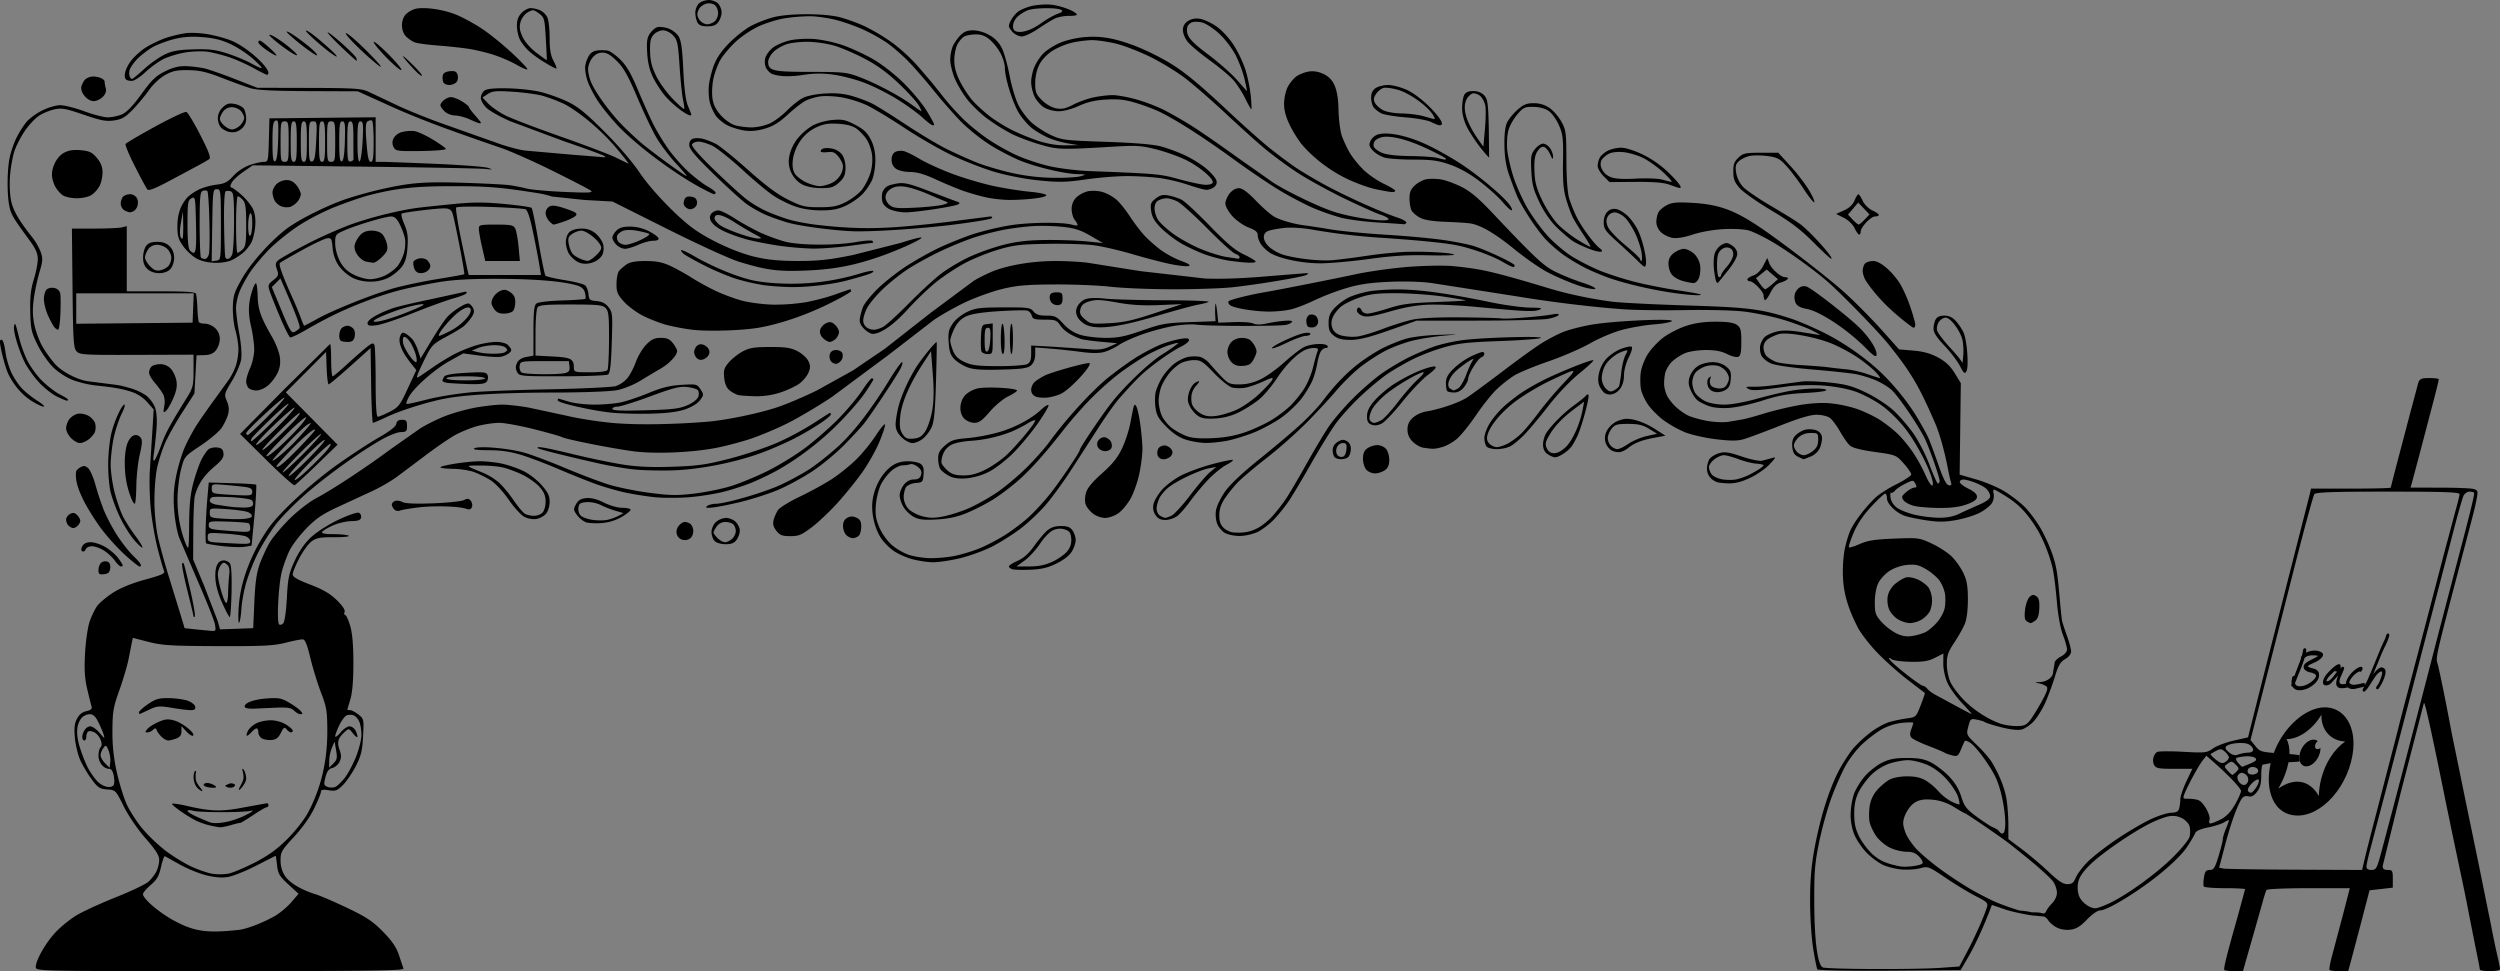 <svg xmlns="http://www.w3.org/2000/svg" width="960.552" height="373.126" viewBox="0 0 254.146 98.723" xmlns:v="https://vecta.io/nano"><rect x="0" y="0" width="254.146" height="98.723" fill="#808080" stroke="none"/><path d="M3.636 98.305c0-.69 1.001-2.45 2.004-3.522.518-.553 1.472-1.329 2.121-1.723s2.457-1.226 4.018-1.848 3.06-1.338 3.331-1.592a4.56 4.56 0 0 0 .783-1.016c.159-.305.289-.835.289-1.176 0-.472-.332-1-1.388-2.208-.805-.92-1.735-2.285-2.214-3.246-.821-1.649-.83-1.659-1.688-1.722-.764-.056-.946-.176-1.594-1.059-.402-.548-.919-1.42-1.148-1.937s-.471-1.527-.538-2.243c-.092-.981-.04-1.46.209-1.942.22-.426.541-.686.96-.778.461-.101.601-.229.524-.48-.058-.188-.257-.99-.442-1.782-.254-1.084-.307-1.98-.218-3.625.066-1.202.272-2.636.458-3.188s.528-1.268.758-1.593.955-.937 1.609-1.36c.77-.498 1.924-.971 3.27-1.34 1.73-.474 2.055-.626 1.932-.902-.081-.183-.365-1.165-.63-2.183s-.583-2.823-.706-4.01-.169-2.992-.102-4.011l.255-4.023.132-2.171-.655-.746a3.76 3.76 0 0 0-1.623-1.054c-.983-.313-1.748-.447-3.703-.649a10.76 10.76 0 0 1-2.205-.53c-.643-.241-1.495-.787-2.014-1.291-.495-.481-1.215-1.514-1.6-2.296-.631-1.282-.705-1.616-.745-3.384-.034-1.473.056-2.286.36-3.262.223-.715.405-1.647.405-2.07 0-.572-.209-1.055-.817-1.884-1.715-2.34-1.917-2.683-2.081-3.532-.245-1.265-.223-3.665.044-4.925.127-.599.446-1.516.708-2.038s.716-1.231 1.008-1.578 1.009-.869 1.594-1.161 1.41-.53 1.832-.53 1.521.278 2.442.617 1.994.617 2.386.617 1.032-.133 1.422-.296c.494-.206 1.101-.834 1.996-2.065 1.067-1.468 1.479-1.863 2.42-2.324.834-.408 1.406-.545 2.162-.517.566.021 1.399.126 1.851.233s1.841.593 3.085 1.079l2.262.884 5.245.013c4.637.012 5.34.057 6.067.392l2.895 1.372c1.14.547 3.454 1.471 5.142 2.054l4.92 1.745c1.018.377 2.36.741 2.982.809l4.864.428 2.746.217c.548.066.637.037.374-.119-.19-.113-1.987-.767-3.992-1.453l-5.493-2.044c-1.016-.438-2.112-1.05-2.436-1.36s-.588-.766-.588-1.014.153-.578.341-.733c.243-.201.908-.274 2.314-.253 1.085.016 2.592.175 3.348.354s1.996.618 2.755.977c1.096.518 1.873 1.143 3.775 3.04 1.41 1.405 2.891 3.129 3.602 4.189 1.235 1.845 4.014 4.709 5.666 5.839 1.118.765 2.659 1.556 4.144 2.125 2.014.773 3.601 1.032 6.306 1.03 2.08-.001 3.215-.126 5.592-.612l4.907-1.244c1.058-.349 1.975-.584 2.038-.522.142.142-2.261 1.243-4.168 1.909-2.645.925-4.654 1.312-7.451 1.436-2.934.13-4.103-.021-6.946-.896-.905-.279-4.164-1.768-7.243-3.311l-5.598-2.804-2.821-.156-3.349-.354c-.29-.109-.898-.257-1.35-.329-3.781-.604-5.143-.718-8.638-.721-3.878-.004-5.782.2-8.577.916-.67.172-2.195.694-3.389 1.161-1.269.496-2.907 1.347-3.946 2.049-.977.66-2.292 1.736-2.922 2.392s-1.442 1.627-1.803 2.158-.84 1.396-1.065 1.92-.408 1.331-.408 1.794.147 1.626.327 2.586c.19 1.013.272 2.11.197 2.615-.072.478-.495 1.474-.941 2.213-.788 1.307-.802 1.363-.512 2.056.217.519.245.895.105 1.384-.106.37-.4.974-.653 1.343s-1.204 1.168-2.114 1.776c-1.652 1.104-1.654 1.107-2 2.435-.19.731-.352 2.074-.36 2.983-.014 1.609.298 3.27.874 4.657.262.63.285.474.31-2.07.02-2.069.131-3.132.446-4.283.231-.842.597-1.877.813-2.301s.533-.886.704-1.028.571-.228.889-.192c.445.051.592.187.639.591.048.414-.158.71-.981 1.404-1.026.865-1.668 1.846-1.935 2.955-.075.311-.143 1.884-.153 3.496l-.017 2.932 1.117 2.674 1.368 3.556.251.882 1.686-.06 1.686-.06.117-2.674c.087-1.991.229-2.98.556-3.873.241-.66.69-1.629.997-2.153s1.214-1.605 2.015-2.401c.822-.817 2.013-1.741 2.735-2.123 1.626-.859 5.124-3.163 7.542-4.967l3.006-2.111c.622-.392 1.779-.964 2.571-1.271s2.18-.693 3.085-.856 2.108-.297 2.674-.297 1.769.133 2.674.295l3.908.838c1.244.299 3.466.638 4.936.754 2.341.185 5.867.131 9.28-.143 2.028-.163 5.545-.899 7.38-1.546 1.018-.359 2.753-1.104 3.856-1.657l3.634-2.015 3.24-2.201 4.7-3.685 4.364-3.242c.701-.411 1.717-.898 2.258-1.083 1.711-.585 3.933-.919 6.092-.914 1.15.002 2.645.089 3.324.193l5.245.835 6.582.752c1.582.065 3.979-.02 6.232-.222l4.011-.322c.297.005.304.033.041.182-.367.209-4.891.963-7.507 1.25-1.018.112-3.709.204-5.98.205s-5.14-.114-6.376-.255-3.82-.248-5.743-.237c-2.845.016-3.839.103-5.335.468-1.011.247-2.71.861-3.774 1.365s-2.513 1.329-3.219 1.832l-4.555 3.515-5.715 4.241c-1.343.903-3.367 2.105-4.497 2.673s-2.871 1.298-3.868 1.624-2.56.734-3.473.907c-2.484.471-6.193.621-8.343.338-2.237-.295-6.839-1.208-7.287-1.445-.177-.094-1.468-.459-2.867-.81s-2.976-.639-3.505-.639-1.512.143-2.186.319-1.731.603-2.347.951-1.986 1.292-3.043 2.098l-2.925 2.19a17.87 17.87 0 0 1-2.407 1.377l-3.425 1.584c-1.608.741-2.27 1.186-3.238 2.174-.669.684-1.442 1.688-1.717 2.231s-.642 1.537-.815 2.207c-.34 1.316-.536 5.092-.278 5.352.087.087.272.045.411-.094.154-.154.303-1.169.379-2.581.11-2.048.206-2.503.802-3.795.445-.965 1.013-1.783 1.66-2.388.553-.517 1.762-1.29 2.76-1.764.977-.464 1.916-.79 2.086-.725s.278.281.24.479c-.053.277-.283.364-.992.375-.507.008-1.35.206-1.873.439s-1.014.528-1.092.654c-.098.159.256.23 1.156.232.714.002 1.41.074 1.547.161s-.527.155-1.475.151c-1.435-.006-1.821.065-2.306.424-.32.237-.883 1.009-1.251 1.715s-.668 1.445-.668 1.642c0 .26.483.542 1.773 1.032s2.023.916 2.698 1.572c.592.575.881 1.012.804 1.213-.066.173-.037.314.064.314s.33.5.508 1.111c.22.756.323 1.962.323 3.772 0 1.767-.103 3-.306 3.67l-.309 1.061c-.001.028.124.051.279.051s.535.2.846.445c.553.435.564.482.475 2.211-.075 1.464-.2 1.981-.733 3.026-.354.693-.942 1.558-1.307 1.923-.586.586-.755.649-1.45.538-.57-.091-.786-.053-.786.14 0 .146-.311.911-.69 1.699-.423.879-1.22 2.003-2.057 2.904-1.26 1.356-1.366 1.542-1.366 2.386 0 .61.154 1.144.463 1.6.477.704 1.651 1.402 3.12 1.855.462.142 1.902.764 3.201 1.382 1.946.926 2.584 1.351 3.627 2.414.934.953 1.36 1.578 1.628 2.393l.457 1.36c.075.204-3.739.257-18.643.257-18.703 0-18.738-.001-18.738-.418zm20.67-3.779c.806-.09 2.54-.766 3.684-1.437.5-.293 1.236-.914 1.635-1.381l.726-.848-1.037-.953c-.9-.828-1.051-1.082-1.147-1.93-.061-.537-.123-.977-.139-.977s-.918.455-2.004 1.012-2.391 1.074-2.898 1.15c-.604.091-1.375.023-2.23-.196a13.08 13.08 0 0 1-2.651-1.099l-1.481-.827c-.075-.034-.254.458-.396 1.095-.207.923-.418 1.294-1.046 1.831-.433.37-.787.787-.787.927 0 .477 1.648 1.885 3.164 2.703 2.053 1.107 3.367 1.292 6.606.931zm1.631-6.86c1.374-.708 2.245-1.342 3.307-2.407.804-.807 1.727-1.992 2.087-2.68 1.324-2.528 1.959-5.252 1.944-8.353-.009-1.925-.084-2.374-.636-3.805-.344-.892-.833-2.478-1.086-3.523-.354-1.462-.54-1.901-.807-1.902-.191-.001-.978.157-1.748.353-1.164.295-2.322.352-6.851.335-4.734-.017-5.66-.074-7.047-.43l-1.597-.41-.092.435-.329 1.669c-.13.679-.552 2.113-.937 3.188-.62 1.732-.702 2.2-.716 4.113-.011 1.514.12 2.774.437 4.216.249 1.131.704 2.612 1.012 3.291s1.03 1.798 1.605 2.488a17.2 17.2 0 0 0 2.349 2.241c.717.543 1.87 1.254 2.56 1.58s1.663.665 2.16.753a5.31 5.31 0 0 0 1.711-.015c.444-.096 1.648-.608 2.674-1.137zm-4.671-3.769c-.428-.101-1.048-.323-1.378-.493-.997-.516-2.503-1.583-2.391-1.694.058-.058.734.04 1.503.217 2.472.57 3.508.596 5.821.147l2.313-.42c.085 0 .154.092.154.205s-.083.206-.185.206-.725.363-1.385.807-1.248.797-1.306.785-.476.087-.929.221-.962.233-1.131.222-.659-.102-1.086-.203zm3.573-.968c.758-.369 1.056-.585.701-.507-.869.19-5.233.189-5.913-.001-.311-.087-.566-.08-.566.016s.44.37.977.608 1.116.483 1.285.544c.684.245 2.269-.053 3.515-.66zm-4.82-2.886c-.187-.207-.34-.67-.34-1.028s.093-.652.206-.652-.011.247-.001.561c.015.484.087.629.41 1.063.183.246.353.433.251.433s-.339-.169-.526-.376zm4.311.068c.089-.226.421-.673.427-1.097s-.185-.857-.113-.857c.174 0 .382.556.382 1.022 0 .204-.207.578-.429.857-.189.238-.405.426-.267.074zm-3.058-.061c-.311-.038-.566-.156-.566-.262s.162-.191.36-.189c.384.003 1.03.341.868.453-.053.037-.351.036-.662-.002zm1.711-.243c.198-.052.415-.294.834-.093.184.089.002.364-.394.364s-.638-.219-.44-.271zm-6.57-4.915c-.212-.212-.432-.513-.488-.668-.082-.227-.157-.232-.375-.026-.15.141-.404.257-.565.257-.249 0-.25-.051-.01-.342.155-.188.659-.509 1.12-.713.679-.301.983-.331 1.605-.16.839.232 2.173 1.295 1.93 1.539-.084.084-.384-.099-.668-.405l-.516-.557v.53c0 .38-.15.587-.528.73-.29.11-.66.201-.823.201s-.469-.174-.681-.386zm10.207.169c-.198-.118-.36-.395-.36-.616s-.078-.401-.174-.401-.342.186-.547.413-.412.374-.46.326.016-.279.142-.513.499-.567.829-.737.988-.311 1.461-.311c.512 0 1.14.173 1.553.428.381.235.693.513.693.617 0 .289-.331.225-.618-.12-.22-.266-.304-.215-.591.36-.252.505-.485.681-.951.719-.339.028-.779-.046-.977-.164zm-12.495-2.635c0-.117.41-.495.911-.84.768-.528 1.1-.625 2.108-.615.658.006 1.52.122 1.914.257s.748.407.786.605c.051.267-.067.36-.456.36-.289 0-1.152-.106-1.918-.235-1.23-.207-1.488-.191-2.215.143l-.977.457c-.085.044-.154-.016-.154-.134zm15.771-.181c-.284-.284-.652-.349-1.741-.308l-2.288.103c-.499.028-.939-.043-.977-.157-.134-.392.849-.78 2.227-.879 1.214-.087 1.49-.035 2.284.43.497.291 1.022.673 1.169.849.219.264.215.32-.024.32-.159 0-.452-.162-.65-.36zm5.144 6.843c.31-.389.819-1.335 1.13-2.104s.569-1.786.573-2.261-.101-1.098-.231-1.384-.395-.57-.588-.631-.499-.055-.679.014-.517.517-.749.995-.421.986-.421 1.129.24-.025.532-.373.706-.633.918-.633.482.179.599.398.213.509.213.645-.196-.002-.435-.306c-.421-.535-.448-.541-.842-.184-.699.633-.824 1.045-.548 1.809.194.536.198.826.018 1.222-.13.285-.462.575-.737.644-.372.093-.554.336-.708.945-.19.748-.169.834.236.987.244.092.604.084.799-.018s.608-.504.919-.892zm-23.478.702c.074-.12.076-.537.003-.926-.086-.461-.249-.707-.467-.707-.562 0-1.087-.641-1.087-1.328 0-.356.096-.743.213-.86.298-.298-.082-1.224-.619-1.511-.234-.125-.516-.172-.627-.103s-.201.304-.201.524-.093.399-.206.399-.206-.145-.206-.322c0-.554.409-1.118.812-1.118.212 0 .639.301.948.668.515.612.549.625.403.154-.088-.283-.334-.861-.548-1.285-.282-.558-.521-.771-.867-.771-.263 0-.621.162-.796.36-.536.608-.618 1.566-.246 2.859a15 15 0 0 0 .813 2.13c.256.51.72 1.181 1.03 1.491.572.572 1.4.745 1.647.345zm-.533-3.509c-.229-.554-.268-.571-.523-.235-.152.2-.279.525-.282.723s.202.568.456.823l.463.463.067-.588c.037-.323-.044-.857-.181-1.186zm23.14-.002l-.156-.898-.268.617a4.13 4.13 0 0 0-.277 1.331l-.009.714.433-.433c.369-.369.41-.568.277-1.331zM21.857 63.48c-.071-.38-.832-2.3-1.691-4.268l-1.941-4.533c-.209-.525-.442-1.78-.518-2.789-.103-1.36-.049-2.272.206-3.533.189-.935.577-2.225.86-2.866s.809-1.63 1.168-2.196 1.163-1.723 1.787-2.572l1.574-2.183a6.66 6.66 0 0 0 .687-1.392 6.31 6.31 0 0 0 .248-1.642c0-.49-.134-1.345-.299-1.899s-.285-1.615-.268-2.357c.027-1.192.138-1.536.946-2.95.977-1.708 3.227-4.161 4.824-5.26 1.334-.918 3.943-2.196 5.704-2.795.818-.278 2.231-.681 3.14-.895 3.279-.772 4.66-.894 8.678-.772 2.131.065 4.292.174 4.801.242s1.296.222 1.748.342 2.19.277 3.861.349c2.539.109 2.978.086 2.674-.14-.2-.149-1.938-1.05-3.861-2.003s-4.283-2.001-5.245-2.33c-5.655-1.932-8.614-3.053-11.42-4.326l-3.153-1.43-5.007-.019c-3.627-.014-5.261-.098-5.928-.303-.507-.156-1.8-.627-2.875-1.045-1.544-.602-2.256-.766-3.394-.783-1.174-.017-1.611.073-2.364.489-.533.294-1.23.943-1.645 1.532a20.43 20.43 0 0 1-1.649 1.982c-.758.785-1.105.988-1.898 1.106-.812.122-1.319.026-3.101-.583-1.851-.633-2.243-.703-2.994-.534-.475.107-1.17.395-1.544.64s-1.008.915-1.408 1.489-.886 1.505-1.08 2.07-.402 1.733-.464 2.594c-.065.918-.009 1.992.136 2.596.234.977.817 1.964 2.146 3.633a6.1 6.1 0 0 1 .847 1.489c.219.638.201.932-.123 2.003-.209.69-.47 1.904-.581 2.699-.146 1.049-.131 1.784.055 2.688.141.684.518 1.69.837 2.235s.895 1.339 1.279 1.764c.701.775 2.245 1.583 3.311 1.73l1.805.232c1.528.19 1.452.175 2.571.489.509.143 1.219.481 1.577.752s.764.833.901 1.249c.16.485.204 1.297.122 2.262-.07.828-.187 1.9-.259 2.382-.086.569-.062.805.068.671.11-.113.416-.807.681-1.543.445-1.236.883-2.046 2.631-4.856.592-.952.654-1.206.654-2.693v-1.642l-5.774.019c-5.374.018-5.797-.007-6.119-.362-.304-.335-.353-1.112-.408-6.427l-.063-6.046 2.325-.003c1.279-.002 2.533-.059 2.788-.127l.463-.124v3.315 3.315h3.474c2.594 0 3.498.065 3.566.257.05.141.114.811.142 1.487s.095 1.301.148 1.388.341.158.638.158.754.201 1.016.447a1.51 1.51 0 0 1 .476 1.108 2.11 2.11 0 0 1-.388 1.14c-.277.343-.614.485-1.183.499l-.795.02-.108 1.941-.108 1.941-1.264 1.971c-.695 1.084-1.493 2.519-1.772 3.188s-.626 1.772-.77 2.451-.261 2.16-.261 3.291c0 1.182.151 2.744.355 3.674.195.889.705 2.74 1.133 4.113l1.18 3.833.402 1.337 1.121.121 1.606.154c.444.031.474-.026.356-.657zm-2.179-.804c0-.068-.282-1.249-.627-2.626s-.587-2.61-.538-2.739c.056-.15.129-.123.198.073.06.17.359 1.401.664 2.737s.498 2.485.429 2.554-.126.07-.126.003zm-2.98-21.378c.085-.452.04-.925-.116-1.222-.14-.266-.519-.788-.842-1.16s-.587-.839-.587-1.039.111-.474.247-.61.536-.247.89-.247a1.49 1.49 0 0 1 1.073.463c.237.255.492.797.568 1.206.1.543.016 1.026-.314 1.793-.248.577-.588 1.163-.754 1.301-.26.216-.283.148-.164-.486zM5.52 33.256c-.123-.148-.41-.68-.638-1.183s-.417-1.249-.419-1.66.131-.859.301-1 .527-.198.798-.13c.301.075.522.305.569.589.042.256.046 1.182.008 2.059s-.142 1.594-.232 1.594-.265-.121-.387-.269zm9.467-5.909c-.31-.289-.448-.656-.444-1.183.004-.42.145-.946.314-1.17.216-.285.551-.407 1.124-.407.567 0 .955.138 1.27.454.293.293.454.706.454 1.168 0 .407-.164.896-.382 1.136-.511.565-1.731.566-2.336.002zm2.172-.351a1.56 1.56 0 0 0 .257-.811c0-.261-.185-.66-.411-.886s-.684-.411-1.017-.411c-.392 0-.718.161-.926.457-.176.251-.32.626-.32.832s.236.611.525.899c.407.407.649.494 1.08.391.305-.074.671-.285.812-.47zm2.876-.685c-.426-.225-1.051-.79-1.388-1.256-.516-.712-.613-1.04-.613-2.06 0-1.203.321-2.136 1.002-2.912.184-.21.689-.562 1.12-.783s1.255-.456 1.829-.524c.868-.103 1.162-.254 1.743-.898a4.35 4.35 0 0 1 1.652-1.099c.524-.179 1.165-.325 1.423-.325.458 0 .472-.061.529-2.211l.058-2.211 5.399-.055 5.399-.055v2.266 2.266l.771.004c.424.002 2.854.094 5.399.203s4.905.291 5.245.403c.551.182.518.194-.309.109-.509-.052-6.027-.156-12.262-.23l-11.337-.135-.949.653c-.522.359-1.056.853-1.187 1.098-.186.347-.18.465.026.533.145.048.612.402 1.037.786s.917 1.002 1.093 1.374c.213.448.291 1.037.231 1.745-.049.588-.222 1.322-.383 1.633s-.51.761-.776 1.002-.779.588-1.141.771c-.909.459-2.65.414-3.613-.095zm2.42-3.481c0-3.462-.016-3.599-.411-3.599s-.414.156-.468 3.666l-.056 3.666.468-.066c.466-.066.468-.079.468-3.666zm-1.222 3.007c.164-.654.027-6.226-.157-6.41-.08-.08-.288-.09-.463-.023-.268.103-.317.634-.317 3.385 0 1.795.062 3.325.137 3.4s.259.137.407.137.326-.22.393-.489zm2.346.091c.119-.222.213-1.715.213-3.372 0-2.529-.049-2.993-.327-3.099-.18-.069-.418-.07-.529-.001-.121.075-.184 1.413-.157 3.343.024 1.77.083 3.288.129 3.373.151.274.452.164.671-.244zm-3.654-3.1c-.06-2.782-.076-2.874-.463-2.667-.362.194-.4.447-.4 2.634 0 1.608.083 2.503.247 2.667.593.593.678.23.616-2.634zm4.725 2.54c.319-.289.376-.669.376-2.503 0-1.724-.069-2.239-.34-2.539-.187-.207-.419-.376-.514-.376s-.174 1.296-.174 2.879.062 2.879.138 2.879.307-.153.514-.34zm-6.024-2.488l-.024-1.388-.199 1.091c-.184 1.008-.128 1.685.138 1.685.06 0 .098-.625.085-1.388zm7.017-.179c0-.702-.078-1.083-.206-1.004-.113.07-.206.636-.206 1.258 0 .702.078 1.083.206 1.004.113-.07.206-.636.206-1.258zm2.632-8.474c.053-1.816.02-2.073-.257-1.967-.258.099-.318.512-.318 2.174 0 1.55.063 2.031.257 1.967.178-.059.276-.731.318-2.174zm1.07.168c0-1.92-.027-2.057-.411-2.057s-.411.137-.411 2.057.027 2.057.411 2.057.411-.137.411-2.057zm.823 0c0-1.691-.055-2.057-.309-2.057s-.309.366-.309 2.057.055 2.057.309 2.057.309-.366.309-2.057zm1.028 0c0-1.691-.055-2.057-.309-2.057s-.309.366-.309 2.057.055 2.057.309 2.057.309-.366.309-2.057zm.946-.051c.099-1.918.085-2.005-.319-2.005-.397 0-.422.12-.422 2.072 0 1.762.048 2.062.319 2.005.252-.053.34-.483.422-2.072zm.905.051c0-1.691-.055-2.057-.309-2.057s-.309.366-.309 2.057.055 2.057.309 2.057.309-.366.309-2.057zm1.028 0c0-1.92-.027-2.057-.411-2.057s-.411.137-.411 2.057.027 2.057.411 2.057.411-.137.411-2.057zm.984-.068c.05-1.677.009-1.989-.257-1.989s-.316.346-.316 2.074c0 1.567.063 2.053.257 1.989.176-.058.276-.71.316-2.074zm.878 1.868c-.006-.085-.011-.987-.011-2.005 0-1.508-.057-1.851-.309-1.851s-.309.367-.309 2.072c0 1.764.047 2.062.319 2.005.176-.037.314-.136.309-.221zm.925-1.853c.086-1.701.054-2.003-.211-2.003-.259 0-.313.355-.313 2.074 0 1.327.076 2.049.211 2.003.116-.039.257-.972.313-2.074zm1.121.065c0-1.125-.074-2.09-.164-2.146s-.287-.025-.438.068c-.214.132-.241.598-.125 2.146.112 1.492.219 1.977.438 1.977.229 0 .289-.425.289-2.045zm-25.349 6.964c-.198-.115-.36-.418-.36-.672s.111-.574.247-.71.456-.247.713-.247.561.178.678.396c.224.418.086 1.043-.286 1.297a.89.89 0 0 1-.426.148c-.113-.002-.368-.097-.566-.213zm15.953-.398c-.247-.099-.548-.363-.668-.589s-.219-.601-.219-.834.185-.61.411-.836a1.65 1.65 0 0 1 1.013-.411c.405 0 .741.177 1.028.542.234.298.426.704.426.903s-.162.548-.36.777-.545.464-.771.522a1.64 1.64 0 0 1-.861-.073zm-22.233-1.14c-.252-.177-.597-.588-.766-.915s-.307-.833-.307-1.125c0-.916.548-1.911 1.252-2.275.47-.243.975-.316 1.705-.245.864.083 1.134.215 1.611.786.408.489.573.914.573 1.476 0 .434-.134 1.049-.298 1.366s-.531.729-.815.915c-.3.196-.934.339-1.507.339-.564 0-1.187-.138-1.448-.321zm8.624-.576c-.104-.129-.67-1.179-1.258-2.334s-1.017-2.184-.953-2.287 1.42-.902 3.013-1.774 3.018-1.539 3.166-1.483.789 1.119 1.423 2.36c.865 1.691 1.09 2.302.9 2.439-.14.101-.624.381-1.077.623l-2.924 1.565c-1.501.804-2.156 1.058-2.29.891zm25.038-4.29c-.333-.623.074-1.343.878-1.551.366-.095.925-.134 1.244-.087s1.153.432 1.853.855 1.301.853 1.334.953-1.098.198-2.513.216c-2.395.031-2.588.004-2.797-.386zm-16.738-1.557c-.226-.047-.573-.23-.771-.405s-.36-.609-.36-.971a1.52 1.52 0 0 1 .503-1.124c.409-.384.639-.447 1.232-.336.401.075.823.312.937.526s.208.658.208.988c0 .588-.419 1.123-1.028 1.313-.17.053-.494.057-.72.01zm1.131-.661c.226-.226.411-.566.411-.755s-.153-.513-.34-.72-.598-.376-.914-.376c-.359 0-.693.171-.894.457-.176.251-.32.575-.32.72 0 .405.774 1.085 1.234 1.085.226 0 .596-.185.823-.411zm-4.773 18.562l.06-1.491h-5.974H7.75v1.546 1.546l5.913-.055 5.913-.055zM63.668 16.3c-1.252-1.607-2.154-2.567-3.552-3.781-.893-.775-2.142-1.655-2.777-1.956a16.16 16.16 0 0 0-2.182-.827c-.566-.154-1.926-.339-3.023-.41-1.694-.11-2.077-.076-2.54.228l-.545.357.586.618c.323.34 1.098.878 1.723 1.196s3.164 1.29 5.642 2.16 5.021 1.839 5.65 2.152l1.222.597c.042.015-.05-.134-.204-.332zM184.75 98.548c-.061-.099-.252-1.049-.424-2.111-.174-1.074-.314-3.222-.314-4.839-.001-2.826.23-4.688.952-7.684.532-2.206 1.299-4.343 2.063-5.747.397-.729 1.035-1.691 1.417-2.138a13.24 13.24 0 0 1 1.746-1.602c.578-.434 1.436-.899 1.909-1.034a14.83 14.83 0 0 1 1.772-.364c.896-.117.923-.143 1.386-1.339.259-.671.45-1.232.423-1.246s-.835-.633-1.797-1.374-2.371-2.009-3.133-2.816-1.615-1.922-1.895-2.476c-.939-1.853-1.357-3.196-1.483-4.765a13.62 13.62 0 0 1 .12-2.961c.135-.772.436-1.784.669-2.248.474-.941 1.526-2.296 2.506-3.227.355-.338 1.317-.949 2.137-1.358s1.491-.857 1.491-.994-.347-.64-.771-1.115c-.763-.855-.794-.868-2.92-1.163-1.404-.195-2.286-.421-2.545-.653-.218-.195-.672-.842-1.009-1.438s-.809-1.221-1.049-1.388-.843-.305-1.341-.305c-.613 0-1.812.359-3.708 1.111-1.541.611-3.185 1.224-3.653 1.362-.659.195-1.3.199-2.84.017-1.109-.131-2.524-.452-3.197-.725a11.53 11.53 0 0 1-2.199-1.246c-.545-.415-1.243-1.129-1.552-1.586s-.621-1.15-.694-1.54-.086-1.124-.029-1.63.372-1.355.7-1.886 1.046-1.305 1.596-1.72 1.59-.95 2.312-1.186c.903-.296 1.841-.431 3.01-.431 1.204 0 1.831.093 2.155.32.397.278.457.506.457 1.726 0 1.083-.074 1.434-.32 1.529-.176.068-.682-.061-1.123-.286-.56-.286-1.211-.409-2.154-.409-.757 0-1.688.141-2.116.319-.421.176-1.015.559-1.32.852s-.622.82-.702 1.172a5.11 5.11 0 0 0-.108 1.225 3.41 3.41 0 0 0 .324 1.131c.157.3.548.79.869 1.088s.866.684 1.21.857 1.223.423 1.953.556 1.698.178 2.151.101l1.441-.244c.339-.058 1.311-.322 2.16-.587s2.376-.637 3.394-.827c1.182-.22 2.372-.305 3.291-.236a13.21 13.21 0 0 1 2.771.57c.732.254 1.797.76 2.365 1.124a14.17 14.17 0 0 1 1.857 1.462c.452.44 1.158 1.308 1.568 1.929a17.09 17.09 0 0 1 1.208 2.209c.49 1.145.922 1.463.697.514-.288-1.219-1.594-3.72-2.691-5.152-.671-.876-1.701-1.896-2.465-2.441-.722-.515-1.935-1.15-2.695-1.411-.84-.288-2.146-.525-3.335-.605-1.085-.073-2.64-.033-3.496.089-3.055.436-3.644.471-4.034.243-.321-.188-.229-.223.538-.205.509.012 1.62-.08 2.468-.205l2.468-.327c.509-.055 1.805-.005 2.879.111 1.583.17 2.269.362 3.617 1.009.915.44 2.151 1.238 2.747 1.774s1.526 1.605 2.067 2.374 1.292 2.233 1.669 3.252.759 1.853.846 1.853.16-.123.16-.272c0-.344-.849-2.814-1.406-4.09-.532-1.218-2.675-4.404-3.456-5.137-.324-.304-1.051-.75-1.617-.993s-1.491-.526-2.057-.631-2.556-.319-4.424-.475c-1.98-.166-3.716-.419-4.164-.606-.423-.177-.873-.551-1.001-.831s-.174-.741-.103-1.025.272-.658.447-.832.69-.418 1.145-.54c.599-.161 1.265-.159 2.407.007l1.991.318c.226.048-.144-.177-.823-.501s-2.069-.827-3.089-1.118-2.694-.632-3.72-.757-3.701-.192-5.96-.15c-2.253.042-5.114.004-6.358-.086-3.154-.227-7.284-.729-10.798-1.312l-8.601-1.344c-1.03-.148-2.749-.202-4.319-.135-1.945.084-3.062.246-4.39.638a25.19 25.19 0 0 0-3.206 1.219c-.783.381-1.85.8-2.371.932s-1.537.239-2.258.239c-1.503 0-3.631-.35-4.006-.659-.14-.115-.209-.285-.152-.376.097-.157 2.013-.646 3.595-.918 1.546-.265 7.21-1.384 9.358-1.849 1.244-.269 3.558-.596 5.142-.728s3.666-.176 4.628-.099 2.396.274 3.188.437c1.385.286 3.401.839 6.69 1.835 1.862.564 4.25 1.069 6.359 1.345.854.112 4.283.287 7.62.39 6.323.194 7.592.355 10.646 1.352.821.268 2.431.969 3.578 1.558 1.934.993 4.147 2.568 5.624 4.002 1.294 1.256 2.63 2.916 3.51 4.361.502.825 1.062 1.843 1.243 2.262s.633 1.642 1.003 2.716c.459 1.331.786 1.976 1.026 2.024.261.052.321-.028.233-.309-.066-.208-.208-.842-.316-1.407-.334-1.743-.843-3.557-1.285-4.578-1.154-2.668-1.882-4.073-2.861-5.525-.59-.875-1.644-2.245-2.342-3.045-1.316-1.508-4.443-4.693-5.676-5.78-1.343-1.185-4.004-3.104-5.643-4.072-.905-.534-2.016-1.071-2.468-1.194s-1.609-.178-2.571-.124c-1 .057-2.32.292-3.085.55-.833.281-1.6.41-2.035.342a2.61 2.61 0 0 1-1.183-.563c-.292-.275-.485-.691-.485-1.05 0-.327.095-.773.212-.99s.506-.548.866-.734c.527-.273 1.035-.316 2.616-.224 2.514.147 4.063.675 6.384 2.18 2.239 1.451 7.339 5.365 9.184 7.047 1.035.945 2.676 2.606 3.647 3.692l1.764 1.975 1.446.121c1.024.086 1.759.29 2.517.699.765.412 1.249.868 1.694 1.593l.623 1.016-.06 4.651-.06 4.651 1.661.48c.913.264 2.19.797 2.837 1.185s1.574 1.092 2.061 1.566 1.239 1.475 1.671 2.224a17.01 17.01 0 0 1 1.213 2.674c.417 1.284.494 1.772.771 4.911.075.848.166 1.681.203 1.851s.257.838.49 1.486.424 1.369.424 1.604c0 .256-.242.565-.607.775-.483.277-.696.643-1.044 1.79-.24.793-.685 1.99-.987 2.661s-.832 1.52-1.178 1.888-.893.736-1.217.817c-.362.091-1.15.005-2.046-.222-.801-.203-1.55-.436-1.663-.516s-.496-.201-.852-.268c-.615-.116-.656-.082-.857.708-.211.83-.21.831.908 1.905.615.591 1.302 1.393 1.527 1.783.792 1.371 1.263 2.571 1.449 3.69.103.622.188 1.789.189 2.594l.001 1.463 1.388 1.041c.764.573 1.98 1.603 2.703 2.291.977.928 1.465 1.25 1.9 1.25.467 0 .642-.136.867-.674.155-.371.702-1.095 1.217-1.609s1.847-1.548 2.961-2.296 2.651-1.653 3.416-2.01 1.707-.659 2.095-.67c.527-.015.733-.126.818-.442a4.47 4.47 0 0 0 .116-.937c.002-.283.277-1.093.611-1.8l.608-1.285h-1.835c-1.602 0-1.862-.05-2.047-.396-.223-.416-.088-1.033.286-1.309.121-.089 1.303-.103 2.626-.029 2.285.126 2.438.11 3.065-.336.363-.258 1.314-.618 2.114-.8l1.454-.33 1.264-5.033 3.06-12.026 1.938-7.61.142-.617h4.054c2.229 0 4.055-.046 4.057-.103s.284-1.167.627-2.468l1.325-5.039.837-3.137c.101-.345.3-.469.779-.487.632-.024 1.219.023 1.305.105.024.023-.224 1.055-.551 2.294l-1.321 5.03-.861 3.239-.135.463 2.955.003c1.625.002 3.173.061 3.44.133.413.111.468.224.37.768-.172.953-.235 1.212-1.059 4.341-3.176 12.062-3.162 12.004-2.969 12.603.145.452.865 3.97 1.356 6.627.052.283.325 1.625.606 2.982l.905 4.422 1.234 5.964 1.353 6.684c.17.905.443 2.22.608 2.922s.3 1.373.3 1.491-.451.215-1.028.215c-.566 0-1.028-.078-1.028-.173s-.193-1.09-.428-2.211l-.709-3.581c-.155-.848-.522-2.653-.816-4.011l-.824-3.908-.381-1.851c-.05-.226-.329-1.586-.621-3.022-1.22-6.013-1.832-8.74-1.904-8.493-.032.111-.439 1.683-.904 3.493l-1.465 5.656-1.821 7.41c0 .296.139.406.514.406.47 0 .514.077.514.899v.899l-1.183.135-1.183.135-.787 3.028-1.086 4.108-.298 1.08h-.886c-.487 0-.939-.054-1.005-.119s.066-.783.293-1.594l1.089-4.097.676-2.622h-4.179c-2.299 0-4.229.081-4.29.179s-.245.677-.41 1.285l-.837 2.957-.842 2.931-.304 1.08h-.886c-.487 0-.936-.05-.997-.111-.119-.119.173-1.297 1.359-5.492l.741-2.725c0-.057-.92-.104-2.045-.104s-2.093-.078-2.152-.174-.052-.512.015-.926c.099-.609.211-.752.589-.752.399 0 .53-.207.899-1.42.237-.781.431-1.557.431-1.723s.139-.635.309-1.041.309-.79.309-.853-.208.018-.463.18-1.001.403-1.658.536c-.778.157-1.237.361-1.313.584-.065.188-.452.841-.861 1.45-.456.68-1.554 1.757-2.841 2.789-2.249 1.803-5.231 3.61-5.957 3.61-.259 0-.818.389-1.337.929-.671.699-1.086.954-1.673 1.028-.481.061-1.016-.022-1.391-.216-.335-.173-.723-.497-.862-.72s-.364-.405-.5-.405-1.919-.172-1.831-.307c.105-.16 1.4-.131 1.636-.04.222.085.396.015.475-.191.069-.179.343-.544.609-.81.279-.279.484-.728.483-1.059-.001-.316-.163-.815-.36-1.108s-1.192-1.221-2.21-2.062-2.175-1.766-2.571-2.056c-1.227-.899-4.106-2.855-4.201-2.855-.05 0-.546-.283-1.102-.629-.671-.417-1.39-.668-2.135-.745-.808-.083-1.3-.025-1.751.208-.653.337-1.3 1.423-1.3 2.18 0 .241.132.736.293 1.1s.601 1.009.977 1.433 1.407 1.312 2.291 1.974a40.91 40.91 0 0 0 3.188 2.127c.869.508 2.09 1.137 2.712 1.398s1.687.639 2.365.84c1.743.13 2.061.516 1.591.524-.339.006-2.223-.353-2.995-.616l-1.405-.479-.193.508c-.66 1.736-1.529 3.62-2.205 4.779l-.779 1.337-7.225.054c-3.974.03-7.275-.027-7.336-.126zm12.574-.163l1.859-.132.828-1.565c.794-1.501 1.69-3.529 1.983-4.487.121-.397-.018-.534-1.101-1.08-.682-.344-2.059-1.178-3.059-1.853-1.778-1.199-1.838-1.222-2.627-1.004-.444.123-1.324.176-1.954.119s-1.51-.291-1.954-.521a7.34 7.34 0 0 1-1.568-1.205c-.418-.434-.948-1.205-1.178-1.714-.256-.568-.42-1.369-.423-2.072a7.75 7.75 0 0 1 .319-2.097c.178-.523.688-1.365 1.134-1.87s1.243-1.13 1.773-1.386c.744-.36 1.318-.466 2.517-.463s1.756.108 2.451.465c.494.254 1.3.877 1.793 1.383.608.626 1.012 1.292 1.26 2.077.319 1.011.519 1.27 1.601 2.068.68.502 1.436.989 1.679 1.082s.504.268.578.388.215.218.312.218c.652 0 .182-3.938-.685-5.734-.62-1.285-2.085-3.245-2.653-3.548-.218-.117-.424-.181-.459-.144s-.209.418-.386.845c-.291.702-.377.764-.896.64-.315-.075-.666-.2-.779-.276s-.87-.393-1.682-.704-1.577-.687-1.701-.836c-.157-.19-.162-.437-.015-.824.116-.304.21-.606.21-.671s-.513-.065-1.141 0a5.6 5.6 0 0 0-2.105.683c-.53.311-1.411.983-1.956 1.493s-1.301 1.489-1.68 2.174-1.021 2.145-1.428 3.244-.973 3.135-1.257 4.525c-.446 2.182-.514 3.033-.498 6.234.02 3.804.326 6.171.842 6.498.324.205 9.334.243 12.047.05zm17.083-6.549c1.767-.823 4.749-2.974 6.454-4.656.874-.862 1.65-1.811 1.725-2.108s.078-.77.008-1.051-.411-.657-.767-.841c-.437-.226-.871-.287-1.373-.193-.403.076-1.255.401-1.892.722-1.87.944-4.953 3.07-6.099 4.205-.752.745-1.104 1.276-1.206 1.82-.089.473-.045 1.007.114 1.39.255.616 1.046 1.2 1.641 1.212.17.003.798-.222 1.397-.5zm26.023-4.683c.167-.707.645-2.581 1.061-4.165l2.263-8.741c.148-.622.517-2.057.821-3.188l1.141-4.319 1.218-4.628 1.449-5.553 1.235-4.627c.228-.791.414-1.555.414-1.697 0-.202-1.582-.258-7.276-.258-5.575 0-7.324.06-7.481.257-.113.141-1.05 3.589-2.084 7.661l-3.144 12.371-1.265 4.967.495.61c.476.586.582.615 2.706.758 1.867.125 2.211.201 2.21.491s-.266.351-1.594.394c-.876.028-1.778.091-2.004.139s-.481.094-.566.103-.154.512-.154 1.119c0 .815-.115 1.249-.438 1.661-.314.4-.564.526-.881.446-.301-.076-.524.02-.698.298-.468.749-1.1 2.533-1.685 4.757l-.579 2.199.443.087c.244.048 3.513.099 7.265.115l6.822.028zm1.448.206c.309-1.083 1.949-7.297 3.296-12.495l1.469-5.656 1.332-5.142 1.345-5.142c1.789-6.751 2.282-8.747 2.185-8.844-.057-.057-.269-.103-.472-.103s-.468.183-.588.407-.673 2.191-1.228 4.371l-2.026 7.768-4.696 17.996-1.414 5.356c-.281 1.023-.51 2.018-.51 2.211 0 .235.165.352.5.352.426 0 .545-.158.808-1.08zm-46.466.44c.116-.107 0-.382-.293-.694-.362-.385-.695-.517-1.31-.517-.454 0-1.214-.188-1.689-.419s-1.105-.765-1.398-1.188-.592-1.065-.664-1.426-.068-1.08.01-1.598a3.23 3.23 0 0 1 .775-1.663c.349-.397.921-.87 1.272-1.052.378-.196 1.116-.326 1.813-.32.831.008 1.385.141 1.894.455.395.244.959.729 1.251 1.077a4.92 4.92 0 0 0 1.28 1.014c.411.21.786.343.834.295s-.022-.413-.154-.812-.647-1.18-1.146-1.734c-.559-.622-1.314-1.183-1.971-1.466-.586-.252-1.447-.464-1.914-.471s-1.327.146-1.911.34c-.653.217-1.38.67-1.884 1.174-.452.452-1.023 1.237-1.269 1.745-.319.659-.445 1.297-.44 2.227.006.972.138 1.561.521 2.317.283.558.886 1.35 1.341 1.761.733.662 1.395.953 2.804 1.23.574.113 2.017-.066 2.249-.279zm30.355-4.504c.557-.284 1.006-.752 1.43-1.491.34-.592.618-1.219.62-1.392.002-.281-1.315-1.66-2.943-3.081l-.579-.506-.396.512c-.431.558-1.535 2.591-1.836 3.382-.171.449-.136.494.368.479.306-.009.766.051 1.021.132.54.171 1.335 1.59 1.154 2.06-.068.176-.017.32.113.32s.601-.186 1.048-.414zm3.652-3.336c.184-.304.267-.62.183-.704s-.392.088-.685.382c-.299.299-.469.638-.386.771s.238.207.35.17.354-.316.538-.62zm-.9-.492c.071-.184.023-.462-.106-.617s-.365-.282-.524-.282-.344.14-.409.311c-.137.357.262.923.65.923.144 0 .319-.151.39-.335zm-1.171-1.018c.295-.295.288-.36-.075-.723-.352-.352-.445-.365-.799-.106-.393.287-.393.301-.011.723.214.236.428.43.475.43s.231-.146.41-.324zm2.218-.084c0-.366-.678-.538-.971-.246a.38.38 0 0 0-.062.442c.204.331 1.032.173 1.032-.197zm-.821-.737c.576-.241.713-.382.538-.556-.128-.128-.572-.211-.986-.183s-.836.102-.938.165-.026.29.168.505.374.391.4.391.393-.145.818-.323zm-2.162-.621c0-.125-.177-.388-.394-.584-.329-.298-.474-.315-.874-.107-.264.137-.523.288-.575.334s.176.3.507.564c.482.384.674.434.969.25.202-.126.368-.332.368-.457zm1.967-.497c.303 0 .501-.119.501-.301 0-.166-.198-.407-.441-.537-.49-.262-1.958-.136-2.291.197-.148.148-.062.336.277.611.37.3.608.352.972.214a3.32 3.32 0 0 1 .982-.183zm-22.194-3.26c.244-.31.778-1.171 1.186-1.914.582-1.059.686-1.397.482-1.565-.143-.118-.492-.257-.775-.309-.443-.082-.424-.098.14-.123.683-.029 1.282-.467 1.326-.968a3.96 3.96 0 0 1 .077-.5c.028-.113.063-.342.077-.509s.303-.447.643-.622c.368-.19.617-.482.617-.723 0-.222-.189-.891-.419-1.486-.254-.657-.496-1.988-.614-3.387-.107-1.268-.291-2.748-.409-3.291-.277-1.279-.97-3.034-1.608-4.071-.958-1.557-1.769-2.431-2.989-3.22-.673-.435-1.293-.791-1.378-.791s-.105.191-.043.425-.005.641-.146.906-.686.711-1.21.993-1.627.629-2.452.774c-1.201.21-1.829.212-3.157.008-.912-.14-1.903-.358-2.203-.485-.854-.361-1.676-1.212-1.676-1.734 0-.262-.082-.476-.182-.476s-.732.587-1.403 1.305c-.807.863-1.419 1.77-1.804 2.676-.32.754-.535 1.418-.477 1.476s.558-.096 1.112-.341c.795-.353 1.533-.467 3.515-.544 2.451-.095 2.539-.083 3.823.518.723.338 1.637.938 2.031 1.332a7.1 7.1 0 0 1 1.164 1.669c.349.742.448 1.335.448 2.678 0 1.095-.117 2.005-.32 2.49-.176.421-.658 1.275-1.072 1.899-.625.941-.752 1.313-.748 2.191.003.599.17 1.401.386 1.849.21.435.806 1.228 1.326 1.761.993 1.02 2.427 1.955 3.688 2.405.414.148 1.168.268 1.677.266.762-.002 1.004-.102 1.369-.566zm-.318-10.091c-.206-.131-.256-.452-.177-1.149.06-.532.26-1.119.444-1.303.261-.261.414-.284.691-.105.267.173.347.479.319 1.223-.025.679-.152 1.076-.399 1.257-.199.146-.414.263-.477.262s-.244-.085-.401-.184zm-6.585 8.312c-.588-.622-1.258-1.558-1.489-2.079-.242-.547-.416-1.373-.412-1.952l.008-1.004-.85.434c-.676.345-1.187.428-2.493.404-.904-.016-1.765-.131-1.915-.255s-.271-.165-.271-.091.301.398.668.719c1.066.933 2.61 2.076 2.805 2.076.098 0 .292.137.431.304s.497.435.796.595l2.087 1.13c.848.461 1.579.841 1.624.844s-.4-.504-.988-1.126zm-3.7-7.213c.294-.151.822-.6 1.172-1s.7-1.057.775-1.462a5.04 5.04 0 0 0 .023-1.446 3.77 3.77 0 0 0-.553-1.325c-.241-.338-.852-.857-1.359-1.154-.757-.444-1.103-.523-1.935-.443-.61.059-1.33.307-1.809.624-.438.29-.949.85-1.136 1.244-.198.418-.341 1.228-.341 1.938 0 1.084.074 1.304.668 1.976a5.88 5.88 0 0 0 1.491 1.162c.598.295 1.047.372 1.645.282.452-.068 1.063-.247 1.358-.398zm-2.814-1.3c-.348-.212-.752-.673-.898-1.024-.156-.376-.21-.929-.131-1.349.08-.428.382-.92.759-1.238.344-.29.842-.581 1.107-.647.272-.068.808.034 1.234.236.414.196.894.572 1.066.835s.322.8.334 1.193-.098.935-.242 1.204-.524.645-.843.833-.845.343-1.167.343-.87-.175-1.219-.387zm6.173-10.705c.46-.219 1.368-.63 2.019-.914.844-.368 1.183-.628 1.183-.907 0-.215-.179-.553-.398-.751-.43-.389-1.746-.914-2.327-.929-.198-.005-.36.107-.36.248s.393.447.874.679c.578.279.874.555.874.816 0 .285-.282.5-1.015.772-.699.26-1.563.375-2.777.371-.969-.003-2.129-.095-2.579-.205s-.94-.366-1.09-.57c-.238-.323-.204-.431.263-.834.295-.255.673-.463.84-.463.236 0 .257-.088.094-.394-.206-.385-.228-.386-1-.012-.434.21-.908.525-1.054.7s-.33.278-.41.229-.105.184-.056.519c.053.364.321.774.664 1.018.316.225 1.115.54 1.776.7a13.22 13.22 0 0 0 2.422.308c.811.011 1.501-.116 2.057-.381zm-8.432-14.432c-.332-.351-1.139-1.004-1.793-1.451s-1.811-1.077-2.571-1.399c-1.642-.696-4.62-1.245-5.47-1.009-.325.09-.811.309-1.08.485-.324.212-.489.517-.489.901 0 .319.162.727.36.906a3.46 3.46 0 0 0 .913.536c.304.116 1.461.264 2.571.329s2.341.164 2.737.219a51.2 51.2 0 0 0 1.804.203c.596.056 1.568.274 2.16.483s1.162.393 1.268.408-.079-.26-.411-.611zM24.268 61.702c.124-1.88.695-3.804 1.742-5.878.347-.688.97-1.706 1.384-2.262 1.251-1.682 4.271-4.452 6.892-6.321 1.362-.971 3.254-2.21 4.206-2.753 1.14-.651 1.751-1.127 1.793-1.398.044-.285.222-.411.577-.411.434 0 .514.096.514.617 0 .548-.07.618-.628.63-.345.007-1.178.324-1.851.704-2.266 1.279-5.391 3.504-7.658 5.453-1.239 1.065-2.717 2.565-3.284 3.334s-1.355 2.045-1.751 2.837a21.6 21.6 0 0 0-1.152 2.892c-.238.799-.467 2.028-.51 2.732s-.148 1.346-.234 1.427-.104-.639-.04-1.601zm-1.685-.419c-.422-.943-.662-1.83-.689-2.548-.045-1.173.247-1.764.87-1.764.199 0 .467.127.596.283.156.187.216 1.159.179 2.878-.03 1.427-.112 2.596-.182 2.597s-.418-.65-.774-1.446zm.605-.97c.007-.537.057-1.356.11-1.82.071-.619.007-.918-.241-1.123-.29-.241-.378-.225-.624.111-.157.215-.286.622-.286.904 0 .729.637 2.905.85 2.905.098 0 .184-.44.191-.977zm-13.176-2.378c0-.276.127-.608.282-.737a.7.7 0 0 1 .628-.102c.228.088.324.316.283.672-.048.416-.192.554-.628.604-.48.055-.566-.011-.566-.438zm92.913-.066c-.198-.058-.36-.188-.36-.287s.399-.358.887-.573c.609-.269 1.134-.739 1.676-1.501.434-.61 1.03-1.316 1.324-1.57.37-.319.801-.462 1.398-.463.659-.001.938.107 1.183.456.176.251.32.691.319.977s-.178.81-.394 1.165c-.241.395-.845.866-1.558 1.215-.876.429-1.53.584-2.64.629-.811.033-1.637.011-1.835-.047zm4.078-.772c.575-.268 1.25-.748 1.501-1.067.316-.402.438-.8.395-1.295-.049-.575-.174-.752-.637-.906-.39-.129-.77-.11-1.178.058-.344.143-.92.729-1.346 1.37-.409.617-1.119 1.393-1.578 1.725l-.834.604 1.316-.002c.949-.001 1.608-.138 2.361-.488zm-95.335-.112c-.236-.331-.739-.794-1.118-1.028s-.923-.426-1.208-.426-.575.145-.643.322-.217.264-.331.193c-.139-.086-.137-.26.006-.527s.431-.399.857-.399c.354 0 1.021.222 1.484.494s1.049.777 1.304 1.123.463.679.463.74-.086.111-.192.111-.385-.271-.621-.603zm1.098-.52c-.691-.616-1.769-1.796-2.396-2.621s-1.464-2.151-1.86-2.946c-.637-1.279-.855-2.09-.783-2.918.012-.137.215-.353.45-.479.338-.181.506-.16.794.101.201.182.533.953.739 1.713s.598 1.937.873 2.614a18.3 18.3 0 0 0 1.377 2.571c.483.737 1.213 1.659 1.624 2.049.716.68.922 1.04.592 1.039-.085-.001-.72-.505-1.411-1.122zm79.941.371c-.614-.166-1.46-.55-1.88-.851s-.973-.855-1.23-1.23c-.675-.986-1.059-2.628-.899-3.852.137-1.052.615-2.143 1.263-2.886.698-.8 1.37-1.125 2.325-1.125.519 0 1.107.119 1.306.265.265.194.345.484.296 1.076-.063.764-.108.813-.786.866-.396.031-.836.212-.977.403s-.257.649-.257 1.017c0 .402.184.877.463 1.19.258.29.894.633 1.437.773.777.202 1.232.199 2.252-.012.703-.145 1.868-.531 2.588-.858s1.928-1.007 2.684-1.512 2.072-1.595 2.924-2.424 1.955-2.061 2.451-2.739c1.749-2.394 4.341-5.225 6.022-6.578.935-.753 2.318-1.739 3.072-2.19s1.818-.99 2.365-1.196 1.387-.439 1.868-.519c.665-.11.874-.079.872.131-.001.151-.394.46-.872.687s-1.57.937-2.426 1.58c-1.431 1.074-1.923 1.55-3.846 3.721-.367.415-1.293 1.721-2.057 2.904l-2.759 4.274c-.754 1.168-1.906 2.755-2.56 3.525s-1.842 1.892-2.64 2.492-2.12 1.428-2.939 1.84a17.61 17.61 0 0 1-3.247 1.159c-.967.226-2.195.402-2.728.391s-1.471-.155-2.085-.321zm4.208-.296c.667-.123 1.818-.463 2.557-.754s1.975-.933 2.746-1.426 1.872-1.334 2.446-1.869a25.66 25.66 0 0 0 2.107-2.309c.981-1.233 2.991-4.207 2.991-4.426 0-.205 1.979-3.168 3.103-4.646 1.313-1.726 3.915-4.227 5.287-5.083.486-.303 1.087-.711 1.337-.907.436-.342.416-.345-.518-.073-.535.156-1.587.621-2.339 1.035s-2.073 1.291-2.936 1.951a31.43 31.43 0 0 0-3.013 2.715c-.795.834-1.905 2.106-2.468 2.828-1.948 2.499-3.379 4.103-4.701 5.271-.73.645-1.911 1.532-2.625 1.971a21.92 21.92 0 0 1-2.64 1.346c-.929.379-1.852.577-3.002.644-1.289.075-1.809.02-2.323-.246-.364-.188-.843-.639-1.064-1.001s-.402-.9-.402-1.196.191-.782.426-1.08c.283-.36.624-.542 1.014-.542.424 0 .628-.125.731-.45.105-.332.019-.55-.329-.832-.259-.21-.603-.331-.763-.27s-.508.112-.773.112-.77.243-1.123.54a5.29 5.29 0 0 0-1.071 1.382c-.236.463-.475 1.404-.53 2.09-.08.994-.006 1.467.365 2.329.273.634.808 1.375 1.293 1.79.455.39 1.252.839 1.77.998a9.18 9.18 0 0 0 2.087.311 14.23 14.23 0 0 0 2.358-.203zm-83.295-1.668c-.418-.486-1.066-1.532-1.442-2.324s-.801-1.949-.946-2.571-.25-1.964-.233-2.982.171-2.386.343-3.04c.344-1.309 1.049-2.822 1.316-2.822.094 0-.047.44-.313.977s-.62 1.625-.788 2.417-.306 2.003-.308 2.692.176 1.954.395 2.811.6 1.96.846 2.45.815 1.384 1.265 1.986.774 1.139.721 1.192-.439-.301-.856-.787zm8.957.64c-.838-.1-1.566-.226-1.62-.279-.12-.12-.052-2.587.128-4.639l.135-1.543 2.365.068c1.301.038 2.405.108 2.454.158s-.027 1.451-.168 3.116l-.295 3.063c-.021.02-.361.082-.757.137s-1.405.018-2.243-.082zm2.86-.498c0-.174-.208-.395-.463-.491s-1.226-.222-2.16-.281c-1.672-.105-1.697-.099-1.697.374 0 .435.103.487 1.08.543 3.193.184 3.239.182 3.239-.145zm0-1.319c0-.222-.072-.447-.16-.502s-1.037-.129-2.108-.166c-1.834-.063-1.948-.043-1.948.344 0 .349.172.427 1.131.517a66.25 66.25 0 0 0 2.108.158c.851.046.977.001.977-.35zm.155-1.197c.046-.141-.139-.341-.412-.445s-1.252-.239-2.176-.3c-1.667-.11-1.68-.107-1.68.382 0 .448.1.501 1.08.573 1.885.14 3.099.059 3.188-.211zm.119-1.169c.062-.161.002-.381-.132-.487s-1.032-.239-1.993-.294-1.864-.059-2.005-.01a.42.42 0 0 0-.257.372c0 .159.292.329.668.39 1.471.238 1.733.267 2.652.294.657.019.99-.063 1.068-.265zm-.069-1.339c0-.315-.183-.421-.874-.505-.481-.058-1.406-.15-2.057-.203-1.135-.093-1.183-.078-1.183.391 0 .434.108.497.977.565.537.042 1.463.094 2.057.114.944.032 1.08-.013 1.08-.362zm47.011 5.012c-.178-.178-.323-.591-.323-.918 0-.347.188-.769.45-1.014a1.76 1.76 0 0 1 1.028-.419c.318 0 .763.185.99.411s.411.622.411.88-.144.674-.32.926c-.237.339-.527.457-1.117.457-.45 0-.937-.141-1.12-.323zm1.769-.223c.207-.187.376-.539.376-.782s-.111-.552-.247-.688-.501-.247-.811-.247a1.09 1.09 0 0 0-.884.457c-.176.251-.32.529-.32.617s.185.345.411.571.566.411.755.411.513-.153.72-.34zm-5.295-.023c-.402-.275-.472-.818-.163-1.259.168-.239.466-.435.663-.435s.47.111.605.247.247.441.247.679-.111.543-.247.679c-.277.277-.773.317-1.105.089zm16.895-.371c-.178-.178-.323-.591-.323-.918 0-.396.146-.673.437-.829.317-.17.571-.173.926-.012.371.169.488.386.488.906 0 .376-.111.794-.247.93a.98.98 0 0 1-.602.247c-.196 0-.501-.145-.679-.323zm-7.093-.421c-.301-.382-.385-.696-.291-1.08a3.99 3.99 0 0 1 .438-1.012c.168-.259 1.194-.894 2.281-1.41s2.578-1.339 3.313-1.828 1.831-1.381 2.435-1.983a17.67 17.67 0 0 0 1.946-2.403c.467-.72.88-1.212.92-1.095s-.223.92-.582 1.784-1.157 2.271-1.772 3.129-1.738 2.244-2.495 3.08-1.918 1.934-2.58 2.439c-1.041.794-1.337.918-2.196.918-.826 0-1.064-.09-1.417-.539zm45.619.231c-.295-.161-.654-.575-.798-.921-.151-.363-.208-.953-.136-1.397.069-.422.481-1.277.916-1.899.509-.727 1.779-1.923 3.553-3.347 1.519-1.219 3.409-2.817 4.201-3.551s1.762-1.764 2.156-2.288c1.219-1.622 2.457-2.908 3.744-3.886.679-.517 1.758-1.203 2.398-1.525s1.672-.74 2.294-.929c.658-.2 2.078-.373 3.394-.415 2.206-.07 2.219-.068.512.085-.963.086-2.398.316-3.189.509s-2.026.654-2.744 1.022-1.874 1.119-2.57 1.668-1.818 1.655-2.495 2.457-2.065 2.295-3.085 3.316a51.07 51.07 0 0 1-4.015 3.53c-1.188.92-2.494 2.028-2.903 2.462a14.61 14.61 0 0 0-1.285 1.608c-.371.561-.542 1.093-.542 1.689 0 .63.124.985.45 1.289.248.231.687.436.977.457 1.02.073 1.692-.047 2.457-.437.425-.217 1.095-.751 1.49-1.188s1-1.207 1.345-1.712 1.294-2.11 2.108-3.568 1.855-3.202 2.313-3.876 1.54-1.938 2.405-2.808 2.174-2.01 2.91-2.532 1.985-1.271 2.777-1.664 1.995-.905 2.674-1.138 1.974-.519 2.879-.634c2.134-.272 8.288-.436 7.883-.21-.17.095-2.06.236-4.199.312-3.215.115-4.193.226-5.638.638a21.97 21.97 0 0 0-3.119 1.184 28.86 28.86 0 0 0-2.534 1.456c-.64.424-1.903 1.469-2.809 2.32s-2.059 2.127-2.564 2.834-1.613 2.51-2.462 4.006-1.859 3.192-2.243 3.769a16.83 16.83 0 0 1-1.564 1.947c-.476.494-1.245 1.07-1.709 1.281a5.06 5.06 0 0 1-1.769.379c-.509-.002-1.167-.135-1.463-.296zM6.968 53.434c-.136-.136-.247-.41-.247-.61s.179-.459.397-.575c.3-.16.476-.133.72.11.178.178.323.437.323.575 0 .314-.417.746-.72.746-.124 0-.337-.111-.473-.247zm52.63-.332c-.273-.083-.687-.407-.921-.721-.393-.526-.401-.613-.115-1.126.234-.419.495-.572 1.06-.619.495-.042 1.1.115 1.786.463.603.305 1.385.526 1.867.526.456 0 .83.089.83.197s-.412.439-.916.734a4.84 4.84 0 0 1-2.005.617c-.599.044-1.313.013-1.585-.07zm3.277-.662l.509-.277-.84-.247c-.462-.136-1.139-.401-1.503-.59a3.04 3.04 0 0 0-1.422-.28c-.643.053-.768.144-.821.595-.036.306.081.651.275.811.185.154.722.335 1.193.402s1.136.064 1.478-.008a5.01 5.01 0 0 0 1.131-.407zm-9.569.102c-.339-.178-1.058-.966-1.597-1.751-.562-.819-1.34-1.655-1.823-1.961-.464-.293-1.226-.671-1.694-.842s-1.429-.318-2.136-.329-1.285-.077-1.285-.146c0-.194 2.754-.621 4.004-.621.614 0 1.608.103 2.207.229s1.572.455 2.162.731c.602.282 1.437.916 1.902 1.445.654.743.83 1.106.83 1.714 0 .432-.158.962-.36 1.204s-.638.482-.977.541c-.36.063-.874-.027-1.234-.216zm1.836-.419c.183-.183.323-.67.323-1.124 0-.592-.157-.98-.603-1.488-.332-.378-1.106-.933-1.72-1.234s-1.523-.641-2.019-.755-1.55-.204-2.342-.199c-1.542.01-1.566-.035.409.776a6.5 6.5 0 0 1 1.508.938c.378.331 1.05 1.136 1.494 1.79s.968 1.282 1.166 1.397.607.212.91.215.696-.139.874-.317zm62.32.229a1.41 1.41 0 0 1-.199-1.107c.073-.331.444-.966.825-1.411s1.243-1.103 1.916-1.462 2.122-.891 3.222-1.184 2.046-.485 2.104-.428-.252.288-.687.514-1.262.903-1.837 1.505a24.28 24.28 0 0 0-1.815 2.173c-.423.592-1.006 1.263-1.296 1.491s-.836.414-1.214.414c-.503 0-.776-.136-1.019-.506zm1.629.071c.277-.126 1.132-1.059 1.899-2.072s1.679-2.076 2.026-2.361l.63-.518-.72.127c-.911.161-3.175 1.214-4.057 1.887-.371.283-.813.782-.982 1.11s-.308.828-.308 1.11.162.609.36.724.425.212.505.216.371-.097.648-.223zm-7.979-.209c-.306-.241-.638-.65-.736-.908-.105-.275-.096-.768.02-1.19.139-.502.634-1.107 1.633-1.992 1.056-.936 1.593-1.605 2.035-2.536.331-.696.713-1.866.849-2.602s.286-1.468.332-1.628c.166-.578.434.108.662 1.688.127.881.231 2.055.231 2.609s-.142 1.682-.316 2.508-.576 1.965-.895 2.533-.884 1.24-1.257 1.495-.976.463-1.34.463a2.32 2.32 0 0 1-1.219-.438zm-71.027-.421c-.138-.138-.251-.362-.251-.497s.146-.301.323-.369.519-.019.758.109c.29.155 1.331.198 3.135.13 1.485-.057 2.893-.206 3.128-.332.334-.179.482-.163.678.073.138.166.193.452.122.636-.094.245-.252.292-.589.177-.765-.262-3.244-.33-4.882-.134-.848.102-1.684.247-1.857.322s-.427.024-.566-.114zm31.834-.375c.17-.11.54-.202.823-.204.986-.01 4.641-1.056 6.411-1.836.981-.432 2.437-1.22 3.235-1.751s2.132-1.602 2.963-2.381c1.555-1.457 3.31-3.761 5.131-6.733.572-.933 1.12-1.697 1.219-1.697s.024.301-.166.668c-.416.806-3.029 4.74-3.723 5.605-.272.339-1.16 1.295-1.973 2.124s-2.249 2.023-3.192 2.653-2.517 1.491-3.496 1.911-2.824 1.008-4.099 1.306c-2.426.566-3.701.702-3.133.335zm-58.581-.771c-.455-1.171-.65-2.254-.652-3.62-.001-.872.125-1.675.331-2.108.348-.734.885-.908 1.291-.418.176.213.153.63-.097 1.697-.182.778-.34 2.225-.352 3.214s-.084 1.8-.161 1.8-.239-.255-.36-.566zm53.234-.101a32.36 32.36 0 0 1-3.085-.491c-.848-.186-2.237-.595-3.085-.908s-2.514-.986-3.702-1.495-2.854-1.139-3.702-1.401c-1.097-.338-2.058-.477-3.328-.482-1.151-.004-1.669-.071-1.459-.189.52-.291 3.727.012 5.3.5.792.246 2.61.939 4.04 1.54s3.353 1.331 4.274 1.622 2.805.676 4.186.856c2.111.275 2.84.287 4.57.079 1.132-.136 2.798-.475 3.703-.753s2.579-.967 3.719-1.531 2.874-1.626 3.852-2.359 2.481-2.047 3.34-2.918 1.945-2.162 2.414-2.869.924-1.285 1.014-1.285.162.051.162.114-.385.681-.855 1.373-1.697 2.103-2.725 3.135c-1.863 1.869-4.143 3.603-6.292 4.786a30.58 30.58 0 0 1-2.392 1.152c-.693.291-1.989.718-2.879.949s-2.498.489-3.573.574-2.648.086-3.496.001zm-39.494-3.788l-2.672-2.641 4.523-4.576 4.629-4.576c.059 0 .107.74.107 1.645s.069 1.643.154 1.639.71-.52 1.388-1.147 1.571-1.411 1.983-1.742c.628-.504.769-.548.874-.276.069.179.125 1.891.125 3.805 0 2.257.075 3.48.213 3.48.117 0 .656-.225 1.197-.499.908-.46 1.052-.644 1.855-2.373l.871-1.874-.631-.797c-.87-1.099-1.239-2.056-1.017-2.642.142-.373.255-.431.545-.276.201.108.515.366.697.575s.446.734.585 1.168l.254.789 1.099-1.818c.604-1 1.312-2.06 1.572-2.355.525-.596 1.775-1.414 2.163-1.416.137 0 .352.191.477.424.179.335.151.542-.131.973-.197.301-.551.708-.786.905s-1.053.69-1.819 1.097c-1.251.665-1.455.865-2.017 1.978-.344.681-.712 1.467-.818 1.747-.148.39-.133.472.063.351.141-.087.812-.544 1.491-1.015s1.697-1.089 2.262-1.373 1.531-.666 2.145-.848 1.51-.331 1.991-.331c.52 0 1.004.131 1.197.323.178.178.323.398.323.489 0 .245-.447.552-1.002.688-.269.066-1.251.018-2.183-.107l-1.694-.227-1.417.791c-1.534.856-3.642 2.728-4.127 3.666-.166.322-.27.617-.23.657.064.063.516-.029 2.118-.432 1.055-.266 2.602-.524 4.208-.704.966-.108 4.579-.254 8.029-.323s6.571-.218 6.935-.329a2.92 2.92 0 0 0 1.156-.79c.272-.323.668-1.076.881-1.673s.69-1.391 1.061-1.764c.533-.535.844-.678 1.476-.678.62 0 .897.122 1.227.542.234.298.426.656.426.795 0 .441-.796 1.286-1.699 1.805a100.47 100.47 0 0 0-2.047 1.222c-.653.401-1.704.825-2.365.954-.686.134-3.412.237-6.435.243-5.283.01-9.02.22-11.106.625-1.778.345-4.482 1.199-5.868 1.854-.697.329-1.326.599-1.397.599s-.155-1.711-.186-3.802l-.056-3.802-2.057 1.843c-1.131 1.014-2.122 1.845-2.203 1.848s-.173-.738-.206-1.646l-.06-1.65-2.046 2.055-2.046 2.055 2.63 2.659 2.63 2.659-2.091 2.028c-1.15 1.115-2.178 2.059-2.285 2.097s-1.397-1.119-2.866-2.571zm6.043-.848c.329-.371.547-.727.484-.79-.153-.153-3.642 3.347-3.642 3.653 0 .132.576-.306 1.28-.974s1.549-1.518 1.878-1.889zm-.111-1.179c-.165-.165-3.664 3.319-3.664 3.648 0 .143.852-.591 1.893-1.633s1.838-1.948 1.771-2.016zm-.373-.605c0-.113-.879.67-1.954 1.74s-1.954 2.038-1.954 2.151.879-.67 1.954-1.74 1.954-2.038 1.954-2.151zm-2.211 1.371c.877-.902 1.594-1.704 1.594-1.781 0-.274-1.151.689-2.519 2.109-.764.792-1.388 1.499-1.388 1.571 0 .31.83-.371 2.314-1.899zm-.353-.694c.456-.49 1.012-1.113 1.234-1.384.403-.491.403-.492-.007-.277-.226.118-1.129.962-2.005 1.874S27.7 46.731 27.7 46.801c0 .207 1.477-1.037 2.372-1.999zm-.136-.878c.721-.752 1.25-1.428 1.176-1.502s-1.011.738-2.082 1.804-1.947 2.018-1.947 2.115c0 .28 1.428-.93 2.854-2.417zm-.144-1.025c.429-.447.733-.86.674-.918-.131-.131-3.795 3.494-3.795 3.755 0 .19 1.677-1.335 3.121-2.837zm-1.584.504c1.01-1.015 1.787-1.894 1.726-1.955s-1.028.765-2.149 1.835-1.898 1.949-1.726 1.955 1.139-.82 2.149-1.835zm-.617-.411c1.01-1.015 1.79-1.89 1.734-1.947s-.845.612-1.754 1.485-1.772 1.749-1.918 1.947-.183.36-.082.36 1.01-.83 2.02-1.845zm-.411-.617c1.01-1.015 1.791-1.89 1.736-1.945-.13-.13-3.889 3.351-3.889 3.601 0 .104.071.189.159.189s.985-.83 1.995-1.845zm15.083-6.331c-.117-.424-.394-1.027-.616-1.339s-.49-.515-.594-.45-.132.367-.06.671c.145.614 1.026 1.89 1.305 1.89.098 0 .083-.347-.034-.771zm9.088-.252c.251-.159.258-.242.041-.46-.151-.15-.685-.255-1.232-.241-.532.014-1.244.144-1.583.29l-.617.265.617.148c.914.22 2.425.218 2.775-.003zm-5.571-2.155c1.03-.522 2.077-1.572 2.077-2.083 0-.596-.871-.264-1.834.699-.931.931-1.617 1.888-1.354 1.888.064 0 .565-.227 1.112-.504zM174.55 49.01c-.64-.235-1.028-.759-1.022-1.377.004-.35.132-.802.285-1.004s.589-.457.968-.565c.558-.16.991-.095 2.277.342.873.297 1.8.489 2.059.428s.703-.179.986-.26c.484-.139.472-.103-.206.625-.396.425-1.275 1.04-1.954 1.365-.83.398-1.537.587-2.16.576-.509-.009-1.064-.067-1.234-.13zm3.215-.715c.855-.432 1.515-.867 1.515-.998 0-.063-.332-.137-.738-.164s-1.216-.231-1.8-.453-1.258-.404-1.497-.404-.679.192-.977.426-.542.587-.542.783.123.526.274.732.637.437 1.08.513 1.096.076 1.45 0a6.16 6.16 0 0 0 1.234-.436zm-81.268.096c-.339-.181-.73-.476-.868-.656s-.254-.665-.257-1.077c-.005-.601.134-.873.699-1.369.612-.537.919-.637 2.314-.752a19.15 19.15 0 0 0 3.254-.628c1.671-.502 3.245-1.358 4.266-2.317.31-.291.618-.475.685-.408s-.414.893-1.07 1.836-1.797 2.317-2.536 3.054-1.855 1.593-2.479 1.902c-1.416.702-3.135.88-4.008.415zm3.721-.671c.669-.337 1.634-1.012 2.146-1.499 1.088-1.037 2.874-3.189 2.874-3.463 0-.104-.347.024-.771.284s-1.141.629-1.594.819a13.97 13.97 0 0 1-4.214.956c-.621.031-1.434.183-1.806.338-.427.178-.781.529-.957.948-.154.366-.232.809-.174.985s.349.527.646.781c.406.347.801.462 1.587.463.754.001 1.387-.17 2.262-.612zm38.68.031c-.187-.207-.34-.711-.34-1.12 0-.535.128-.833.457-1.064.251-.176.7-.32.996-.32s.693.169.88.376.34.711.34 1.12c0 .535-.128.833-.457 1.064-.251.176-.7.32-.996.32s-.693-.169-.88-.376zm-74.485-.034c-.905-.097-2.478-.364-3.496-.593-3.267-.734-6.12-1.449-6.233-1.561-.245-.245.764-.072 3.626.624 1.66.403 3.943.875 5.074 1.049 1.462.224 2.919.285 5.039.211 2.528-.089 3.408-.215 5.776-.828 1.537-.398 3.713-1.128 4.836-1.622a29.21 29.21 0 0 0 3.582-1.917l1.694-1.087c.085-.038.154.016.154.12 0 .279-1.929 1.553-3.78 2.496-.891.454-2.407 1.111-3.369 1.459-2.676.968-6.185 1.658-8.893 1.748-1.301.043-3.106-.001-4.011-.098zm53.266-1.45c-.073-.232-.018-.56.122-.73s.44-.281.664-.247.505.216.623.404c.155.248.14.433-.056.668-.149.179-.484.326-.745.326-.298 0-.525-.157-.609-.421zm17.919.096c-.243-.634-.119-1.109.376-1.433.389-.255.595-.277.926-.1.272.146.425.432.425.796 0 .313-.111.68-.247.815-.358.358-1.332.306-1.479-.079zm1.276-.653c.054-.56-.004-.667-.367-.667-.258 0-.501.186-.606.463-.206.542.095 1.025.581.933.202-.038.352-.318.392-.729zm45.903.714c-.384-.193-.53-.45-.577-1.014-.046-.544.054-.872.355-1.173.23-.23.665-.48.966-.555a2.23 2.23 0 0 1 1.085.05c.332.116.563.37.605.666.038.263-.048.758-.19 1.101-.157.38-.522.733-.936.906-.373.156-.704.282-.736.28s-.289-.119-.572-.262zm1.515-.573c.397-.312.542-.615.542-1.131 0-.675-.032-.705-.758-.705-.495 0-.923.155-1.234.447-.262.246-.476.61-.476.808s.145.506.323.684.489.323.692.323.613-.192.911-.426zm-26.972.312c-.311-.218-.457-.531-.457-.983 0-.364.153-.891.339-1.171.57-.854 1.766-2.043 2.849-2.831.566-.412 1.093-.842 1.171-.955s.194-.156.256-.093c.157.157-.655 3.196-1.122 4.194-.211.452-.506.966-.654 1.141-.413.488-1.25 1.019-1.606 1.019-.176 0-.526-.144-.777-.32zm1.896-.76c.676-.678 1.4-2.307 1.674-3.768l.151-.803-.803.595c-1.326.981-2.146 1.819-2.699 2.755-.438.742-.487.969-.295 1.388.332.728 1.149.659 1.973-.167zm4.654.407c-.275-.139-.571-.52-.659-.848-.106-.397-.058-.789.143-1.179a2.47 2.47 0 0 1 .905-.896c.332-.172.816-.311 1.076-.311.829.002 1.897.386 2.948 1.06l1.021.655-1.234.233c-1.218.23-1.969.532-2.571 1.035-.17.142-.494.313-.72.38s-.636.009-.911-.13zm1.675-.694c.432-.299 1.263-.652 1.847-.783l1.062-.239-.807-.499c-.63-.389-1.094-.5-2.111-.502-1.124-.003-1.358.064-1.697.482-.216.267-.394.7-.394.962a1.3 1.3 0 0 0 .323.8c.178.178.474.323.657.323s.688-.245 1.12-.544zm-53.915.367a.62.62 0 0 1 .058-.742c.144-.198.432-.326.638-.286s.47.223.585.406.151.483.08.668-.357.336-.643.336-.602-.166-.718-.383zm33.063.031c-.302-.046-.788-.323-1.08-.614-.363-.363-.53-.752-.53-1.232 0-.493.16-.85.539-1.201a2.92 2.92 0 0 1 1.285-.622c1.496-.245 3.441-.913 4.287-1.473.477-.316 2.097-1.509 3.601-2.653s3.243-2.399 3.864-2.79 1.593-.906 2.159-1.145 1.862-.581 2.879-.762c2.25-.4 8.452-.687 8.264-.383-.07.114-.88.265-1.799.336s-2.397.325-3.285.564-2.336.852-3.22 1.36-2.79 1.334-4.235 1.833-3.019 1.149-3.496 1.445-1.271.92-1.764 1.387-1.431 1.642-2.086 2.609-1.523 2.05-1.928 2.405-1.086.744-1.513.862c-.785.218-.951.224-1.944.072zm6.452-.101c-.136-.136-.247-.534-.247-.885s.262-1.05.582-1.553.949-1.244 1.396-1.646 1.227-1.015 1.731-1.361 1.519-.934 2.254-1.305c1.534-.776 4.703-2.052 5.095-2.052.145 0-.456.581-1.335 1.29-.963.777-2.234 2.107-3.193 3.342-.877 1.129-1.987 2.454-2.468 2.946s-1.125 1.024-1.43 1.183-.912.288-1.347.288-.903-.111-1.039-.247zm2.077-.29a7.15 7.15 0 0 0 1.349-.977c.38-.355 1.206-1.34 1.835-2.188A37.57 37.57 0 0 1 158.903 39c1.053-1.101 1.239-1.38.839-1.26-.283.085-1.359.568-2.391 1.074s-2.509 1.397-3.281 1.98c-1.448 1.093-2.627 2.514-2.861 3.449-.091.363-.026.642.204.872.186.186.521.338.745.338s.703-.149 1.065-.332zM7.226 44.537c-.278-.278-.505-.72-.505-.983s.137-.673.304-.911.538-.492.824-.564c.306-.077.765-.004 1.112.175.325.168.651.542.723.831s.036.704-.08.922-.417.54-.668.716-.624.319-.83.319-.602-.227-.88-.505zm84.422-.096c-.426-.426-.601-.803-.601-1.294 0-.381.138-1.222.306-1.868.343-1.315 1.285-3.286 2.127-4.448.76-1.049 1.688-2.14 1.74-2.047.024.043-.007 1.836-.067 3.985-.083 2.939-.191 4.09-.438 4.645-.18.405-.583.937-.894 1.183s-.793.446-1.069.446-.767-.265-1.103-.601zm2.408-.585c.248-.37.563-1.3.701-2.066.176-.987.197-2.08.07-3.743l-.18-2.349-.863 1.33c-1.342 2.068-2.145 3.956-2.27 5.334-.086.947-.031 1.349.238 1.76.287.439.481.521 1.101.469.584-.049.853-.214 1.204-.735zm26.534.851c-.676-.207-1.32-.628-1.989-1.296-.791-.791-1.017-1.176-1.129-1.922-.077-.513-.074-1.232.006-1.598s.377-1.045.659-1.51.84-1.097 1.239-1.406 1.037-.62 1.417-.691.925-.071 1.212.001.727.382.978.688.793.905 1.204 1.331c.675.7.85.774 1.812.774.707 0 1.424-.171 2.132-.508.587-.279 1.669-1.052 2.404-1.717s1.633-1.362 1.995-1.549c.726-.374 2.227-.457 2.427-.134.07.113-.014.206-.186.206s-.409.178-.525.395-.267.747-.336 1.177-.268 1.155-.443 1.61-.674 1.309-1.109 1.896-1.37 1.481-2.079 1.987-1.988 1.198-2.843 1.537-2.097.718-2.762.841-1.631.217-2.147.209-1.389-.152-1.939-.321zm5.997-.768c.826-.288 2.03-.845 2.676-1.238s1.522-1.06 1.946-1.484 1.044-1.196 1.378-1.717.74-1.499.902-2.175.361-1.391.442-1.589c.118-.289.04-.36-.392-.36a2.35 2.35 0 0 0-.987.257c-.918.527-1.887 1.531-2.781 2.883-.506.765-1.304 1.706-1.774 2.091a13.15 13.15 0 0 1-1.985 1.272 6.14 6.14 0 0 1-2.416.658c-.952.063-1.417-.001-1.795-.249-.281-.184-.654-.613-.83-.953-.251-.485-.275-.785-.112-1.386.114-.422.395-.884.624-1.027s.417-.205.417-.14-.139.258-.308.427a2.05 2.05 0 0 0-.434.808c-.069.275-.067.734.005 1.02s.429.708.794.938c.504.317.889.393 1.602.316.516-.055 1.465-.334 2.109-.618s1.686-1.006 2.318-1.603 1.234-1.245 1.338-1.44c.158-.295.002-.268-.936.161-.619.283-1.448.568-1.841.631s-.974.051-1.289-.028-1.142-.738-1.837-1.465c-1.105-1.155-1.359-1.321-2.019-1.321-.415 0-1.017.135-1.338.301s-.828.593-1.129.95-.682.973-.847 1.369-.301 1.088-.301 1.538.152 1.138.337 1.529.634.937.996 1.213a7.07 7.07 0 0 0 1.462.81c.573.22 1.336.284 2.655.225 1.281-.057 2.313-.244 3.352-.607zm12.845-.766c-.353-.133-.463-.338-.463-.864 0-.495.21-.935.742-1.557.408-.477 1.264-1.217 1.902-1.645a17.88 17.88 0 0 1 2.523-1.349c.75-.314 1.519-.539 1.711-.5.251.051.052.297-.716.881-.585.445-1.748 1.669-2.584 2.72s-1.775 2.04-2.087 2.199c-.373.191-.724.23-1.029.115zm1.066-.506c.267-.175 1.01-1.002 1.649-1.837s1.529-1.849 1.975-2.252.709-.734.583-.734c-.414 0-2.535 1.224-3.684 2.126-.62.487-1.304 1.214-1.52 1.615s-.334.881-.264 1.065.274.335.451.335.541-.143.808-.318zm-42.458-.093c-.563-.563-.539-1.68.051-2.365.259-.3.825-.618 1.284-.721.901-.202 4.012-.033 4.012.218 0 .086-.409.355-.91.597s-1.34.945-1.867 1.561c-.754.883-1.085 1.121-1.558 1.121a1.65 1.65 0 0 1-1.012-.411zm-35.993-.635c-2.047-.231-5.347-.992-5.347-1.231 0-.105.023-.19.051-.189s.506.14 1.061.309 1.731.306 2.612.306 2.093-.104 2.692-.231 1.877-.558 2.838-.957c1.312-.545 2.141-.75 3.321-.823 1.526-.093 1.584-.079 1.934.455s.345.572-.047 1.105c-.247.335-.848.704-1.522.933-.781.266-1.853.397-3.582.438-1.357.032-3.162-.02-4.011-.116zm7.847-.749c.577-.257 1.014-.606 1.1-.879.079-.249.05-.546-.065-.661s-.61-.253-1.1-.308c-.72-.08-1.438.103-3.721.949-1.556.577-3.06 1.048-3.342 1.048s-.514.105-.514.232c0 .167.94.206 3.342.138 2.802-.079 3.497-.163 4.299-.52zm103.78.074c-.425-.159-.917-.408-1.093-.554-.432-.359-.91-1.313-.91-1.818 0-.677.41-1.37 1.026-1.734.319-.188.946-.342 1.394-.342.518 0 1.016.158 1.367.435.465.366.543.568.49 1.279-.048.657-.179.91-.591 1.139-.323.181-.741.242-1.077.158a.88.88 0 0 1-.68-.664c-.08-.32-.029-.621.13-.768.207-.191.233-.161.125.144-.075.212-.031.513.098.668s.503.282.831.282c.442 0 .659-.138.839-.533.195-.427.183-.639-.056-1.065-.164-.293-.576-.607-.916-.698a2.48 2.48 0 0 0-1.261.045c-.354.116-.8.383-.99.594s-.355.665-.364 1.009.128.849.306 1.121.646.647 1.039.834c.409.194 1.226.339 1.909.339.697 0 2.095-.253 3.363-.609 1.193-.335 2.771-.705 3.506-.821 1.637-.26 3.496-.279 3.496-.036 0 .099-.995.227-2.211.285-1.721.082-2.666.252-4.268.766-1.131.363-2.658.7-3.394.747-.846.055-1.621-.02-2.11-.202zM3.214 40.76c-.942-.598-1.731-1.497-2.325-2.651-.395-.767-1.028-3.346-.862-3.512.22-.22.389.175.534 1.243.081.595.35 1.514.599 2.043s.73 1.252 1.068 1.607 1.044.916 1.566 1.247.811.603.642.603-.72-.261-1.223-.58zm2.546-.462c-.473-.234-1.275-.869-1.782-1.412s-1.154-1.443-1.437-2c-.632-1.247-1.226-3.238-1.111-3.722.07-.294.105-.303.192-.05.059.17.215.771.348 1.337a12.7 12.7 0 0 0 .787 2.157c.3.621.978 1.561 1.507 2.089s1.344 1.156 1.812 1.395c.802.409 1.048.632.697.631-.085 0-.541-.192-1.013-.425zm99.531.017c-.295-.125-.463-.372-.463-.684 0-.269.162-.631.36-.805s.65-.462 1.004-.642c.734-.372 4.437-1.395 4.569-1.263.256.256-1.917 2.601-2.866 3.091-.306.158-.913.335-1.349.393s-1.001.017-1.256-.09zm-30.182-.143c-.226-.046-.629-.25-.895-.452-.34-.258-.515-.642-.588-1.286-.088-.784-.022-1.015.459-1.586.309-.367.944-.871 1.41-1.119.7-.372 1.189-.452 2.802-.454 1.584-.002 2.11.079 2.777.426.452.236.947.682 1.098.992.223.455.227.682.021 1.178-.14.338-.542.832-.893 1.098s-1.214.677-1.917.913a7.8 7.8 0 0 1-2.571.401c-.711-.015-1.477-.066-1.703-.112zm88.007-.223c-.124-.083-.34-.366-.478-.629-.371-.705-.079-2.005.632-2.816.333-.379 1.011-.845 1.506-1.034s.988-.289 1.096-.223-.014.535-.293 1.085c-.283.559-.488 1.327-.488 1.827 0 .562-.149 1.052-.426 1.405-.414.526-1.086.693-1.548.385zm1.453-.654c.065-.106.173-.73.24-1.387s.256-1.458.422-1.779c.293-.57.289-.58-.177-.436-.762.237-1.59.901-1.92 1.54-.168.325-.305.873-.305 1.218 0 .355.18.808.416 1.043.325.325.502.37.811.205.217-.116.449-.298.514-.404zm-17.441.469c-.075-.075-.137-.446-.137-.823 0-.519.189-.875.78-1.466a7.46 7.46 0 0 1 1.746-1.234c.531-.25 1.06-.454 1.174-.454.324 0 .244.41-.106.545-.367.141-1.331 1.713-1.331 2.171 0 .173-.192.558-.426.856-.277.352-.626.542-.994.542-.312 0-.63-.062-.705-.137zm1.095-.273c.21-.113.582-.736.825-1.386s.551-1.318.684-1.486c.333-.419-.886.351-1.689 1.068-.74.66-1.042 1.552-.616 1.821.157.099.314.182.35.184s.237-.089.448-.202zm-122.95-.042c-.136-.136-.247-.45-.247-.697s.183-.854.407-1.347.409-1.33.411-1.861-.142-1.595-.321-2.365c-.325-1.398-.287-2.383.142-3.715.119-.368.278-.668.355-.668s.156.598.176 1.329c.038 1.374.306 2.123 1.499 4.196.349.607.689 1.496.755 1.975.083.608.012 1.1-.237 1.625-.196.414-.631.982-.965 1.264s-.86.512-1.168.512-.671-.111-.807-.247zm20.166-.534c-.255-.039-.461-.134-.46-.211s.082-.264.177-.415c.118-.186.841-.312 2.226-.388 1.833-.101 2.067-.074 2.191.25.077.199.03.494-.103.654-.18.217-.667.278-1.906.236-.915-.031-1.872-.088-2.127-.126zm3.856-.453c0-.123-.788-.206-1.954-.206s-1.954.083-1.954.206.788.206 1.954.206 1.954-.083 1.954-.206zm3.277-.643c-.168-.313-.172-.573-.017-.914.144-.315.465-.523.947-.614l.729-.137V33.63c0-1.941.068-2.579.295-2.768.176-.146 1.22-.274 2.588-.316 1.261-.039 2.336-.115 2.389-.167s.036-.334-.037-.625c-.09-.36-.34-.592-.781-.727-1.397-.427-4.227-.668-8.008-.681-2.776-.01-4.565.088-6.01.327-1.131.188-2.843.535-3.804.772-1.941.478-4.5 1.418-6.686 2.455-.792.376-2.124 1.084-2.96 1.573s-1.607.861-1.713.826-.563-.941-1.016-2.013-.928-2.261-1.055-2.644c-.215-.646-.19-.728.353-1.161.528-.421.564-.526.368-1.088-.177-.508-.154-.679.127-.932.189-.171 1.5-.912 2.914-1.646s3.543-1.674 4.73-2.086c2.104-.731 4.916-1.408 6.787-1.633.509-.061 2.059-.223 3.445-.358 1.958-.192 3.102-.192 5.134 0 1.438.136 2.677.315 2.754.398s.392 1.633.701 3.443.627 3.362.705 3.449.953.289 1.943.449 1.927.397 2.082.526.311.528.346.887c.057.592.135.659.829.717.538.045.896.228 1.204.617.414.523.433.721.337 3.612-.075 2.272-.173 3.104-.381 3.236-.154.098-2.244.179-4.644.181-4.241.003-4.37-.009-4.597-.434zm4.91.099c.366-.098.46-.25.411-.666l-.062-.539h-2.468c-2.445 0-2.469.005-2.537.491-.038.27.054.569.206.665.317.201 3.743.238 4.451.048zm4.275-.308c.08-.129.15-1.519.155-3.089.008-2.442-.042-2.905-.347-3.21s-.796-.356-3.544-.356c-2.61 0-3.223.056-3.383.309-.107.17-.196 1.338-.198 2.597l-.003 2.288 1.765.093c1.856.097 2.133.245 2.139 1.142.003.441.081.463 1.636.463 1.004 0 1.689-.091 1.779-.235zm-31.301-4.257c.097-.158-.401-1.489-1.509-4.029l-.442-1.014-.437.437-.437.437.982 2.372c.875 2.112 1.024 2.35 1.359 2.17.207-.111.425-.279.483-.373zm1.813-.947c1.694-.929 5.547-2.468 7.759-3.1.968-.276 2.963-.696 4.432-.933s2.701-.459 2.736-.494c.09-.09-.993-5.671-1.209-6.23-.135-.35-.344-.463-.857-.463-.85 0-4.082.4-4.294.531-.087.054.031.535.263 1.069.33.76.401 1.266.328 2.327-.067.976-.222 1.53-.552 1.978-.253.342-.824.826-1.271 1.077-1.073.603-2.678.626-3.8.053a4.4 4.4 0 0 1-1.367-1.209c-.348-.507-.57-1.152-.626-1.815-.078-.92-.136-1.023-.545-.976-.252.029-1.399.57-2.549 1.203s-2.167 1.222-2.26 1.309c-.157.147.282 1.347 1.394 3.812.255.566.588 1.375.74 1.8s.301.771.331.771.636-.319 1.347-.709zm9.848-5.101c-.095-.255-.132-.569-.082-.699s.32-.28.602-.334c.292-.056.64.03.809.199.163.163.297.411.297.55 0 .4-.451.746-.973.746a.66.66 0 0 1-.652-.463zm-2.911.674c.437-.223.989-.652 1.225-.952s.529-.913.649-1.36.156-1.106.078-1.464a7.27 7.27 0 0 0-.531-1.423c-.281-.555-.523-.771-.864-.771-.599 0-3.523.87-4.754 1.415-.902.399-.934.444-.934 1.307 0 .524.192 1.265.463 1.791a3 3 0 0 0 1.385 1.38c.507.266 1.275.483 1.705.483s1.14-.183 1.578-.406zm-1.99-1.384c-.252-.049-.641-.345-.864-.658-.263-.369-.363-.744-.284-1.066.066-.273.309-.705.54-.96.289-.32.652-.463 1.174-.463.468 0 .883.142 1.093.373.186.205.396.664.467 1.02.108.539.025.751-.496 1.272-.344.344-.748.613-.898.597a10.76 10.76 0 0 1-.731-.117zm17.605.292c-.096-.59-.38-2.066-.631-3.279-.306-1.475-.562-2.248-.774-2.332-.174-.07-1.807-.178-3.629-.241-1.863-.064-3.357-.034-3.416.07s.146 1.441.453 2.977l.693 3.333.135.539 3.671.002 3.671.002zm-5.818-1.782c-.179-.786-.325-1.619-.325-1.851 0-.393.122-.422 1.741-.422 1.501 0 1.77.054 1.951.392.115.215.271 1.048.345 1.851l.136 1.459H51.09h-1.761zm150.238 12.093c-.255-.492-.964-1.42-1.574-2.062-.768-.807-1.11-1.335-1.11-1.71 0-.299.096-.722.213-.941.144-.269.431-.398.887-.398.474 0 .827.168 1.188.566.283.311.633.843.778 1.183.348.814.54 3.441.284 3.898-.173.309-.267.234-.666-.535zm.174-2.932c-.392-.996-1.196-1.974-1.623-1.974-.214 0-.523.191-.687.425s-.247.627-.185.874.653 1.031 1.314 1.742 1.218 1.405 1.239 1.543.072-.251.115-.862-.036-1.398-.174-1.748zm-101.05 3.082c-.443-.165-1.038-.533-1.323-.818-.404-.404-.536-.778-.601-1.709-.07-.994-.004-1.311.399-1.912.276-.411.899-.919 1.453-1.184.852-.408 1.303-.466 3.699-.475 2.514-.01 2.755.023 3.071.413.259.319.582.424 1.311.424.868 0 1.046.086 1.727.831.512.56 1.085.929 1.757 1.131.549.165 1.697.3 2.552.3 1.261 0 1.962-.143 3.721-.757 1.957-.684 2.422-.766 4.803-.847l2.636-.09-.035-.644c-.019-.354-.01-.829.02-1.055s.109.098.175.72l.121 1.131 1.59-.061c.875-.033 1.76.03 1.967.141.225.12.703.133 1.186.032 1.464-.306 2.763-.416 2.763-.234 0 .099-.255.247-.566.33-.625.166-7.925.154-9.214-.014-.447-.058-1.456.001-2.241.132s-2.189.502-3.118.824-2.034.819-2.456 1.105-1.108.612-1.526.725c-.507.137-1.268.135-2.286-.005a66.77 66.77 0 0 0-3.119-.337l-1.594-.127v.717c0 .457-.15.853-.413 1.091-.343.311-.857.387-3.034.448-1.944.055-2.828-.004-3.426-.227zm6.064-.333c.293-.157.398-.433.398-1.051v-.838l2.314.127 3.566.244c.948.089 1.448.029 2.057-.245l.804-.362-1.645-.146c-.905-.08-1.83-.211-2.057-.291-.998-.354-1.709-.822-2.074-1.368-.358-.535-.503-.588-1.596-.589-1.022-.001-1.218-.061-1.308-.405-.058-.222-.258-.453-.444-.511s-1.495-.033-2.909.058c-1.753.113-2.813.281-3.333.531s-.896.642-1.183 1.234c-.231.478-.42 1.027-.42 1.222s.135.677.301 1.073c.216.518.548.832 1.183 1.12.718.326 1.351.401 3.415.405 1.393.002 2.712-.091 2.931-.208zm-4.659-1.301c-.059-.154-.079-.825-.045-1.491.059-1.15.091-1.214.628-1.276l.566-.065v1.556c0 1.528-.009 1.556-.521 1.556-.286 0-.569-.126-.628-.28zm.902-1.227c.05-.943.001-1.166-.257-1.166s-.319.258-.319 1.251c0 .909.07 1.228.257 1.166.155-.051.282-.548.319-1.251zm1.07-.035c0-.848.076-1.543.17-1.543s.188.694.209 1.543c.024.936-.043 1.543-.17 1.543s-.209-.633-.209-1.543zm.925 0c0-.848.069-1.542.154-1.542s.155.694.155 1.543-.069 1.543-.154 1.542-.155-.694-.155-1.543zm22.534 2.377a1.65 1.65 0 0 1-.423-1.04c0-.343.183-.8.411-1.028.411-.411 1.11-.525 1.739-.284.183.07.464.38.623.689.255.494.248.645-.059 1.261-.29.58-.479.71-1.109.763-.551.046-.876-.053-1.183-.36zm-40.719-.096c-.14-.169-.195-.497-.121-.729.087-.274.31-.421.64-.421.279 0 .565.151.636.336s.035.486-.08.668-.346.359-.514.392-.42-.078-.561-.247zm-13.789-.52c-.165-.309-.165-.539 0-.848.141-.264.388-.4.655-.36.235.035.529.226.653.424.164.261.164.459 0 .72-.124.198-.418.389-.653.424-.267.04-.513-.096-.655-.36zm119.078-.734c-1.903-1.95-4.794-3.868-6.158-4.086-.533-.085-.903-.283-1.052-.561a1.49 1.49 0 0 1-.107-.918c.067-.269.307-.588.532-.708a.79.79 0 0 1 .84.012c.778.416 3.968 2.913 5.087 3.982 1.13 1.079 1.958 2.391 1.847 2.924-.043.206-.362-.003-.989-.645zm-60.468-.084c0-.23 2.401-1.359 3.239-1.523.386-.075.668-.046.668.07 0 .11-.211.201-.469.201s-1.137.32-1.954.712-1.485.635-1.485.54zm-94.678-.772c-.223-.223-.156-.995.11-1.261.136-.136.402-.247.592-.247s.459.138.599.306c.146.175.199.526.124.823-.1.399-.262.517-.709.517-.318 0-.641-.062-.716-.137zm49.034-.259c-.254-.254-.354-.555-.28-.84.064-.244.334-.543.601-.665.39-.178.565-.148.897.152.227.205.412.537.412.738s-.145.51-.323.688-.455.323-.617.323-.472-.178-.69-.396zm51.945-.236c-.432-.34-.542-.602-.542-1.291 0-.664.136-1.014.588-1.509a5.9 5.9 0 0 1 1.399-1.058c.446-.228 1.391-.519 2.099-.647s2.19-.217 3.292-.196c2.147.04 4.954.44 9.075 1.294 1.414.293 3.219.541 4.011.551 1.184.015 1.348.055.926.226-.523.212-1.398.17-6.582-.317-1.527-.143-3.574-.237-4.549-.209-1.24.036-2.449.244-4.027.694-1.791.51-2.368.599-2.804.433-.302-.115-.549-.35-.549-.522s.083-.314.184-.314.237.139.302.309.33.308.588.308 1.21-.238 2.115-.529c1.362-.438 2.186-.549 4.788-.645 1.729-.063 3.117-.14 3.085-.171s-1.06-.204-2.285-.385-3.335-.335-4.689-.342c-1.995-.01-2.714.072-3.795.432-.734.244-1.597.665-1.918.935s-.692.753-.825 1.074c-.169.407-.18.747-.036 1.123.14.367.438.604.932.74a4.93 4.93 0 0 0 1.562.105c.459-.053 1.643-.404 2.631-.781s2.349-.802 3.024-.945c.769-.163 2.612-.248 4.93-.228 2.036.017 3.893.069 4.127.114.45.087 4.03-.203 5.209-.422.451-.084.652-.056.568.08-.071.115-.57.288-1.109.383s-3.756.175-7.15.178l-6.17.005-2.778.977c-2.045.719-3.082.977-3.931.977-.855 0-1.293-.11-1.695-.426zm-47.765-.708c-.376-.376-.491-.671-.423-1.08a6.99 6.99 0 0 1 .322-1.147c.125-.321.767-1.123 1.426-1.782s1.992-1.716 2.962-2.348 2.558-1.515 3.529-1.961 2.483-1.045 3.361-1.33a29.94 29.94 0 0 1 3.527-.844c1.971-.332 5.423-.377 6.446-.083.313.09.565.1.562.023s-.142-.32-.309-.539-.302-.71-.302-1.089a1.63 1.63 0 0 1 .491-1.181 2.74 2.74 0 0 1 1.221-.628 3.6 3.6 0 0 1 1.514.114 4.44 4.44 0 0 1 1.377.792c.326.297.913 1.037 1.306 1.642s1.039 1.462 1.437 1.903 1.173 1.131 1.722 1.534a9.74 9.74 0 0 0 2.084 1.117c.706.249.974.427.767.507-.175.068-1.008-.019-1.851-.192s-2.597-.63-3.898-1.014-3.059-.789-3.908-.9-2.977-.177-4.73-.147c-2.758.047-3.438.129-5.039.605-1.018.303-2.545.923-3.394 1.38s-2.157 1.326-2.909 1.933-2.042 1.848-2.868 2.759c-1.417 1.562-2.729 2.476-3.553 2.476-.196 0-.588-.233-.873-.517zm1.934-.189c.305-.162 1.481-1.234 2.612-2.383s2.612-2.511 3.291-3.027 1.974-1.286 2.879-1.71a23.15 23.15 0 0 1 3.496-1.232c1.357-.338 2.51-.467 4.319-.483 1.357-.012 3.208.053 4.113.145l1.645.167-1.281-.743c-.996-.577-1.614-.778-2.777-.901-.822-.087-2.143-.126-2.935-.086s-2.159.207-3.039.371a28.56 28.56 0 0 0-3.187.831 36.3 36.3 0 0 0-3.44 1.426c-1.019.491-2.445 1.278-3.17 1.749s-1.869 1.381-2.541 2.023-1.398 1.509-1.613 1.929-.39.994-.39 1.275c0 .534.457.927 1.09.938.204.003.62-.126.926-.288zm-19.395.289a22.33 22.33 0 0 1-2.624-.492c-.651-.176-1.721-.592-2.378-.923s-1.535-.981-1.952-1.443c-.654-.724-.758-.975-.752-1.816.004-.537.119-1.119.257-1.294s.479-.476.759-.668c.362-.249.926-.35 1.954-.348 1.092.002 1.705.123 2.507.496.584.272 1.557.811 2.162 1.198s1.701.989 2.434 1.338 1.936.795 2.671.992 2.135.381 3.11.408a19.74 19.74 0 0 0 3.394-.245c.892-.163 2.251-.524 3.021-.803s1.441-.507 1.491-.507.091.081.091.181-1.041.691-2.314 1.315c-2.301 1.128-4.782 1.98-6.941 2.382-1.654.308-5.233.427-6.89.23zm40.055-.492c-.368-.168-.776-.541-.907-.829-.18-.395-.181-.651-.003-1.042a1.67 1.67 0 0 1 .804-.737c.358-.138 1.101-.162 2.008-.064.792.085 3.539.161 6.106.168s4.558.079 4.426.161-.612.21-1.067.286-2.354.594-4.22 1.15c-3.83 1.143-6.021 1.421-7.147.908zm6.941-1.189l2.777-.922-2.303.097c-1.659.07-2.86-.003-4.296-.262-1.609-.29-2.146-.313-2.786-.121-.589.177-.827.376-.928.779-.109.434-.02.641.447 1.044.548.471.697.496 2.448.405 1.488-.077 2.425-.283 4.641-1.019zm15.571 1.353c-.08-.08-.146-.352-.146-.604s.151-.516.335-.586a.7.7 0 0 1 .627.114c.161.133.265.436.231.672-.036.249-.238.455-.481.489-.231.033-.485-.006-.566-.086zm60-1.077c-1.331-1.125-2.369-2.256-3.225-3.512-.197-.29-.359-.763-.36-1.051s.11-.636.245-.771.503-.247.816-.247c.666 0 1.78.908 2.624 2.14.317.463.821 1.552 1.119 2.419s.542 1.724.542 1.902-.075.325-.167.325-.809-.543-1.594-1.206zm-155.578.722c0-.343 1.091-.985 2.544-1.497.459-.162 2.211-.575 3.892-.918l3.349-.735c.161-.062.293-.025.293.082s-.578.353-1.285.546-2.572.87-4.145 1.502-3.262 1.195-3.754 1.251c-.726.082-.894.039-.894-.23zm3.716-.972c.954-.369 1.824-.75 1.934-.846.258-.226-.939-.014-2.25.398-1.279.402-2.783 1.061-2.783 1.22 0 .235 1.39-.111 3.099-.772zm9.114-.507c-.275-.42-.297-.623-.111-1.031a1.74 1.74 0 0 1 .741-.741c.409-.186.612-.164 1.031.111.384.251.523.522.523 1.016 0 .371-.111.785-.247.921s-.55.247-.921.247c-.495 0-.765-.139-1.016-.523zm56.704-.589a.94.94 0 0 1-.185-.678c.05-.258.258-.37.685-.37.545 0 .614.069.614.617 0 .469-.103.632-.429.678-.236.034-.545-.077-.685-.247zm72.509-.268c-.071-.071-.129-.281-.129-.467 0-.385-1.027-1.444-1.4-1.444-.135 0-.246-.084-.246-.186s.272-.28.604-.396c.379-.132.756-.504 1.011-.997l.407-.786.208.539c.228.592 1.161 1.415 1.603 1.415.525 0 .284.325-.388.523-.488.144-.786.431-1.105 1.062-.24.476-.495.808-.566.737zm.757-1.609l.577-.508-.572-.492-.572-.492-.542.44-.542.44.396.566c.218.311.459.563.537.559s.4-.235.717-.514zm-10.449.827c-2.112-.338-4.176-.82-5.862-1.369-.735-.24-1.945-.739-2.689-1.111s-1.808-1.016-2.365-1.432a14.93 14.93 0 0 1-1.703-1.507c-.901-.98-2.402-3.268-2.88-4.389-.208-.487-.577-1.466-.821-2.174-.306-.888-.449-1.822-.462-3.007-.013-1.178.081-1.912.299-2.332.174-.337.649-.905 1.055-1.261.584-.512.923-.648 1.625-.648.585 0 1.127.161 1.587.471.384.259.93.884 1.213 1.388.481.859.515 1.108.522 3.9.005 1.837.111 3.336.278 3.904.149.507.503 1.386.788 1.954.522 1.04 1.736 2.679 2.315 3.123.592.454.057.493-1.048.077-.609-.23-1.374-.595-1.702-.812s-1.048-.835-1.603-1.372c-.636-.617-1.285-1.554-1.758-2.537-.623-1.296-.765-1.838-.835-3.205-.075-1.454-.033-1.711.363-2.211.246-.311.621-.566.832-.566s.529.206.705.457.317.645.312.874c-.006.317-.075.263-.286-.221-.153-.351-.427-.695-.609-.765-.22-.084-.452.059-.691.425-.272.417-.348.904-.31 1.993.04 1.159.193 1.744.783 2.989.403.852 1.121 1.948 1.595 2.436s1.384 1.205 2.02 1.594 1.216.707 1.287.707-.231-.532-.67-1.183-.94-1.462-1.113-1.802-.477-1.174-.677-1.851c-.278-.942-.354-1.846-.32-3.848.038-2.291-.012-2.746-.404-3.656-.246-.572-.708-1.226-1.027-1.453-.37-.264-.934-.42-1.559-.433-.89-.018-1.042.052-1.657.764-.372.431-.779 1.16-.904 1.621s-.179 1.347-.12 1.969.344 1.872.635 2.777.944 2.355 1.453 3.222 1.442 2.135 2.074 2.817 1.721 1.6 2.422 2.038 1.967 1.084 2.816 1.434 2.468.869 3.599 1.154 3.072.667 4.312.849 2.297.373 2.348.424c.165.165-1.478.052-3.164-.218zm-8.433-.449c-.884-.202-2.736-.952-4.019-1.625-.74-.389-2.237-1.432-3.326-2.319-1.952-1.589-3.366-2.419-4.445-2.608-.303-.053-1.43-.127-2.504-.165-1.306-.046-2.174-.183-2.616-.412-.364-.189-.758-.521-.874-.738s-.212-.768-.212-1.224c0-.63.129-.948.542-1.33.298-.276.816-.557 1.152-.624s.994-.063 1.464.009 1.408.406 2.087.742c.9.445 1.735 1.139 3.085 2.566 4.639 4.902 5.316 5.527 6.684 6.174a23.71 23.71 0 0 0 2.468.989c1.586.499 1.944.893.514.566zm-83.709-.292a22.13 22.13 0 0 1-2.663-.61c-.786-.238-2.22-.833-3.188-1.322s-1.944-1.029-2.17-1.199-.365-.355-.309-.411.612.194 1.234.556c1.88 1.093 4.333 2.117 5.965 2.49.959.219 2.438.355 3.908.36 2.432.008 4.817-.345 7.147-1.056.707-.216 1.285-.313 1.285-.215 0 .173-.456.334-2.571.91-1.569.428-4.071.729-5.825.701-.868-.014-2.134-.105-2.813-.203zm93.478-.418c-.396-.109-.882-.388-1.08-.621s-.36-.731-.36-1.106c0-.492.151-.801.542-1.108.298-.234.756-.426 1.017-.426s.715.208 1.008.463c.307.267.58.767.645 1.183.062.396.015.974-.105 1.285-.13.338-.364.558-.582.547-.201-.01-.689-.107-1.085-.216zm3.427.082c-.061-.099-.167-.637-.234-1.196s-.044-1.294.054-1.634.414-.75.704-.913c.468-.263.588-.257 1.065.056.342.224.538.539.538.865 0 .302-.39.996-.953 1.692l-1.008 1.245c-.03.036-.105-.016-.166-.115zm.481-.663c0-.109.278-.515.617-.901s.617-.938.617-1.227c0-.35-.142-.57-.426-.66-.272-.086-.569-.006-.823.224-.306.276-.397.635-.397 1.561 0 .664.092 1.202.206 1.202s.206-.089.206-.199zm-8.451-1.434c-.406-.403-1.355-1.288-2.108-1.967-1.207-1.087-1.37-1.322-1.37-1.973 0-.942.583-1.525 1.337-1.336.292.073.792.385 1.112.693s.768.93.996 1.382c.483.958.949 2.896.844 3.509-.066.388-.136.361-.811-.309zm.375-.822c-.06-.445-.337-1.307-.615-1.916s-.755-1.355-1.059-1.659-.776-.552-1.05-.552c-.294 0-.592.176-.728.43-.172.322-.167.583.022 1.038.139.334.933 1.171 1.765 1.86s1.514 1.332 1.514 1.43.059.178.13.178.081-.364.021-.809zm-14.071.929c-1.116-.638-2.916-1.307-4.478-1.664-1.176-.269-3.848-.542-8.032-.822-2.372-.159-4.694-.435-6.86-.817-1.016-.179-2.193-.252-2.879-.178-.638.068-1.369.202-1.624.298-.677.254-.601 1.059.161 1.7a4.48 4.48 0 0 0 1.388.742c1.455.413 3.855.662 5.084.528 1.46-.16 1.78-.202 3.805-.497.848-.124 2.303-.269 3.233-.322 1.829-.104 5.199.074 5.199.275 0 .068-1.226.094-2.725.058-1.97-.048-3.609.056-5.913.375-1.753.242-3.982.441-4.953.441-1.754 0-3.876-.415-4.944-.967-.306-.158-.75-.534-.986-.834s-.43-.757-.43-1.015c0-.367-.202-.547-.928-.824-.51-.195-1.251-.712-1.645-1.149s-.718-1.013-.718-1.28.192-.73.426-1.028c.257-.327.63-.542.939-.542.361 0 .89.39 1.785 1.317.7.724 1.55 1.455 1.889 1.624.723.36 1.967.708 2.982.835a100.86 100.86 0 0 1 2.674.413c1.075.178 3.62.423 5.656.545s4.674.366 5.862.541 2.576.456 3.085.623c1.367.448 4.113 1.751 4.113 1.951 0 .095-.069.172-.154.171s-.541-.224-1.014-.494zm-94.08-.022c-.295-.157-.688-.518-.874-.802s-.338-.829-.338-1.211c0-.412.153-.834.376-1.036s.723-.34 1.218-.34a2.06 2.06 0 0 1 1.46.52c.34.286.677.789.749 1.119s.031.788-.092 1.018c-.422.788-1.695 1.161-2.499.732zm1.899-.71c.497-.497.572-.685.4-1.006-.336-.628-1.445-1.467-1.939-1.467-.249 0-.667.15-.928.333-.4.28-.454.448-.339 1.058.075.399.262.851.417 1.006.31.31 1.079.655 1.505.675.15.007.548-.262.884-.598zm64.452.602c-.679-.09-1.858-.39-2.621-.668s-1.896-.814-2.519-1.191-1.51-1.071-1.972-1.541c-.609-.621-.869-1.079-.949-1.672-.096-.714-.038-.874.459-1.265.447-.352.727-.419 1.308-.314a5.81 5.81 0 0 1 1.321.428c.32.162 1.609 1.354 2.864 2.65 1.724 1.779 2.573 2.493 3.47 2.917.653.309 1.193.631 1.198.716.012.183-.869.162-2.561-.061zm.926-.388c0-.105-.193-.253-.43-.328s-1.509-1.229-2.828-2.564-2.695-2.576-3.057-2.757-.854-.329-1.093-.329a2.1 2.1 0 0 0-.833.213c-.258.138-.398.43-.398.83a2.5 2.5 0 0 0 .355 1.158c.195.298.886.932 1.535 1.41s1.901 1.169 2.782 1.536 2.065.736 2.63.82l1.183.178c.085.014.154-.061.154-.166zm58.3-1.536c-1.243-1.252-2.291-2.045-4.216-3.192-1.409-.839-2.859-1.857-3.222-2.262-.535-.597-.662-.915-.668-1.678-.007-.752.098-1.041.522-1.44.476-.447.711-.499 2.29-.499h1.759l1.258 1.374c.692.756 1.554 1.89 1.916 2.519s.575 1.145.473 1.145-.591-.625-1.086-1.388-1.264-1.787-1.707-2.273c-.7-.769-.954-.905-1.937-1.038-.622-.084-1.436-.09-1.808-.013s-.867.311-1.098.521c-.345.312-.397.532-.289 1.207a2.95 2.95 0 0 0 .687 1.407c.305.32 1.434 1.105 2.509 1.745 2.2 1.309 2.383 1.422 3.212 1.98.976.657 3.688 3.665 3.229 3.581-.093-.017-.912-.78-1.822-1.697zm-121.647.288c-.226-.226-.411-.55-.411-.72s.185-.494.411-.72c.297-.297.686-.411 1.396-.411.615 0 1.325.174 1.892.463.499.255.943.578.986.72.051.166-.139.257-.533.257-.336 0-1.015.183-1.508.407s-1.105.409-1.359.411-.648-.181-.874-.407zm2.463-.493c.585-.271.971-.55.857-.621s-.647-.21-1.184-.31c-.57-.107-1.178-.106-1.459.001-.265.101-.536.325-.602.497s-.006.452.133.62.465.306.722.306.947-.222 1.532-.493zm14.07.586c-1.031-.151-2.466-.427-3.188-.614s-1.805-.573-2.407-.857c-1.213-.573-1.712-1.279-1.276-1.805a1.01 1.01 0 0 1 .684-.315c.233 0 .985.365 1.672.811s1.85 1.09 2.585 1.432 1.888.763 2.563.937c1.505.388 5.168.402 7.264.027.824-.147 1.546-.189 1.606-.092s.08.177.045.178a215.71 215.71 0 0 0-2.326.305c-1.244.167-2.957.295-3.805.285a31.48 31.48 0 0 1-3.417-.292zm-2.444-1.152c-.452-.233-1.396-.792-2.097-1.242-1.252-.804-2.016-.953-2.016-.393 0 .156.234.458.519.671.632.471 3.193 1.38 3.903 1.384.447.003.406-.053-.309-.42zm111.783-.631c-.178-.375-.641-.821-1.093-1.051l-.785-.399.8-.358c.526-.235.892-.579 1.067-1.001.147-.354.325-.641.396-.639s.268.303.438.668c.173.373.599.799.972.972.365.17.666.378.668.463s-.172.154-.389.154c-.433 0-1.458 1.095-1.458 1.558 0 .161-.069.291-.154.288s-.293-.298-.463-.656zm1.03-.883l.484-.516-.576-.602-.576-.602-.516.613-.516.613.474.504c.261.277.534.504.608.504s.352-.232.618-.516zM86.522 23.503c-2.115-.107-5.293-.54-6.462-.881-.688-.201-1.695-.558-2.238-.795a12.93 12.93 0 0 1-1.851-1.035c-.475-.332-1.998-1.709-3.384-3.059-1.935-1.885-2.519-2.578-2.519-2.985 0-.341.14-.574.394-.655.217-.069.656-.062.977.015s.907.303 1.303.501 1.877 1.392 3.291 2.653c1.837 1.638 3.011 2.508 4.113 3.049 1.391.683 1.704.757 3.188.753 1.379-.004 1.818-.094 2.712-.557.587-.304 1.312-.874 1.611-1.266a6.25 6.25 0 0 0 .83-1.662c.174-.577.236-1.311.158-1.874-.07-.509-.322-1.212-.56-1.562s-.688-.825-1.001-1.056c-.387-.287-.98-.447-1.86-.503-1.027-.065-1.492.012-2.269.377-.646.304-1.193.773-1.614 1.385-.734 1.068-.985 2.482-.575 3.248.147.275.652.686 1.121.913s1.112.413 1.426.413.874-.143 1.243-.318c.674-.32 1.139-1.023 1.139-1.72 0-.206-.199-.626-.441-.935-.358-.455-.572-.546-1.131-.48-.379.044-.69.012-.69-.072 0-.305.454-.42 1.146-.29.439.082.841.336 1.058.666.206.315.336.88.317 1.379-.025.66-.171.969-.663 1.411-.533.478-.813.566-1.81.565-.711 0-1.465-.143-1.899-.36-.439-.219-.869-.664-1.102-1.141a2.52 2.52 0 0 1-.244-1.697c.083-.556.399-1.259.803-1.789a5.97 5.97 0 0 1 1.539-1.357c.504-.279 1.369-.526 2.047-.585 1.009-.088 1.333-.019 2.305.487.876.457 1.235.795 1.594 1.503.322.636.463 1.277.463 2.11 0 .658-.144 1.541-.319 1.962s-.615 1.077-.977 1.458-1.121.913-1.686 1.181c-.786.372-1.381.487-2.525.489-.973.001-1.905-.142-2.666-.409-.643-.226-1.636-.721-2.206-1.1s-1.996-1.571-3.169-2.65-2.525-2.157-3.005-2.396-1.119-.435-1.421-.435-.6.131-.662.292c-.071.185.752 1.129 2.244 2.575 1.296 1.255 2.786 2.611 3.312 3.013s1.446.947 2.044 1.211 1.591.633 2.205.818 1.857.426 2.762.534c3.289.393 5.669.448 8.767.202a114.13 114.13 0 0 0 5.898-.643l3.075-.392c.207 0 .263.071.143.184-.107.101-1.815.388-3.795.637-3.497.441-8.611.769-10.489.674zm-30.716-1.049c-.187-.207-.34-.574-.34-.815a.81.81 0 0 1 .388-.647c.284-.152.725-.094 1.653.22 1.003.339 1.218.484 1.039.699-.124.15-.653.418-1.175.596s-1.011.324-1.087.324-.29-.169-.478-.376zm84.294.167c-1.357-.079-3.07-.304-3.805-.5a24.81 24.81 0 0 1-2.743-.952c-.773-.328-2.254-1.098-3.291-1.71s-3.181-2.055-4.764-3.208c-2.992-2.177-5.659-3.899-7.418-4.79-.564-.286-1.702-.725-2.529-.976-1.177-.358-1.847-.437-3.084-.365-1.131.065-1.923.248-2.784.642-.688.315-1.567.551-2.053.55-.468 0-1.134-.174-1.483-.387s-.788-.712-.977-1.11-.343-1.06-.343-1.471.144-1.091.319-1.511.569-1.031.874-1.357 1.047-.813 1.649-1.084c.653-.293 1.698-.543 2.593-.618 1.573-.133 2.879.076 4.798.768 1.425.514 3.427 1.528 4.576 2.32 1.381.951 2.713 2.088 5.45 4.653 1.357 1.272 3.116 2.836 3.908 3.475s1.995 1.541 2.674 2.004 2.115 1.314 3.193 1.892c2.175 1.166 5.531 2.672 7.162 3.214.585.194 1.011.438.947.542s-.181.174-.259.156-1.253-.098-2.61-.177zm1.038-.392c-.065-.105-.464-.302-.886-.438s-2.064-.876-3.648-1.644-3.712-1.942-4.73-2.608-2.519-1.773-3.336-2.459-2.607-2.297-3.978-3.581-3.201-2.878-4.068-3.543-2.501-1.659-3.632-2.21-2.705-1.151-3.496-1.333-1.828-.331-2.302-.332-1.365.104-1.98.232a7.43 7.43 0 0 0-2.059.829c-.571.362-1.107.922-1.363 1.422-.263.515-.421 1.223-.421 1.882 0 .923.087 1.144.683 1.74.405.405.991.741 1.438.825.591.111.967.031 1.734-.368.538-.281 1.469-.615 2.069-.742s1.473-.232 1.941-.232 1.551.196 2.407.436a18.64 18.64 0 0 1 2.774 1.049 43.55 43.55 0 0 1 2.836 1.627c.889.557 2.933 1.967 4.54 3.132l3.783 2.661c1.632 1.03 4.903 2.584 6.338 3.011 2.215.66 5.619 1.069 5.357.644zm-50.649-.936c-.404-.176-.711-.487-.79-.8-.071-.282-.068-.704.007-.939s.304-.517.51-.627.729-.245 1.161-.298c.598-.074 1.329.116 3.056.794l2.766 1.043c.375.114.425.19.206.309-.418.227-4.365.823-5.389.813-.476-.004-1.163-.137-1.527-.296zm5.392-.487c.555-.168.576-.203.206-.344-.226-.086-1.059-.435-1.851-.776s-1.831-.663-2.31-.717c-.599-.068-1.031.007-1.388.241-.318.208-.518.532-.518.837 0 .279.204.647.463.836.387.283.818.32 2.622.224 1.188-.063 2.437-.199 2.777-.302zm-26.117.304c-.255-.186-.319-.401-.216-.724.111-.349.277-.444.694-.396.381.044.567.2.612.512.04.279-.086.529-.332.66a.62.62 0 0 1-.758-.053zm82.948-.619c-.417-.488-1.449-1.416-2.295-2.064-1.003-.768-2.049-1.355-3.008-1.689-1.212-.421-1.857-.511-3.67-.511-1.21 0-2.529-.086-2.933-.192s-.951-.424-1.217-.707c-.414-.44-.45-.588-.251-1.025a1.32 1.32 0 0 1 .772-.646c.987-.248 2.696.08 4.539.872 1.003.431 2.755 1.398 3.895 2.149 2.027 1.336 4.643 3.584 5.045 4.335.354.661-.095.394-.878-.522zm-5.721-4.358c0-.064-.856-.52-1.902-1.013-1.939-.915-3.655-1.36-4.569-1.185-.28.053-.615.225-.744.38s-.18.427-.112.604.445.455.839.62c.451.189 1.498.308 2.831.324 1.163.013 2.392.095 2.732.181.845.215.926.223.926.09zm-46.791 3.92c-.679-.152-1.743-.46-2.365-.683s-1.854-.739-2.737-1.147c-1.125-.519-1.896-.74-2.577-.74-.546 0-1.171-.14-1.428-.32-.294-.206-.457-.533-.457-.918 0-.37.144-.675.378-.8.208-.111.601-.148.874-.081s1.005.431 1.627.808 2.103 1.05 3.291 1.496 3.085 1.005 4.216 1.245 2.797.502 3.702.583 1.645.24 1.645.353c0 .231-1.835.466-3.702.476-.679.003-1.789-.119-2.468-.271zm-29-.986c-2.785-1.509-6.589-4.37-8.435-6.343-.677-.724-1.568-1.824-1.978-2.444s-.887-1.543-1.058-2.051-.278-1.191-.236-1.517a3.05 3.05 0 0 1 .395-1.081c.305-.465.803-.598 1.853-.495.226.022.804.422 1.283.887.659.64 1.106 1.403 1.827 3.12.525 1.25 1.233 2.828 1.572 3.507a22.96 22.96 0 0 0 1.525 2.508c.499.7 1.415 1.737 2.035 2.304s1.495 1.237 1.944 1.489.817.535.817.627-.069.166-.154.163-.71-.306-1.388-.673zm-2.496-2.471c-.663-.714-1.552-1.89-1.975-2.613s-1.3-2.569-1.949-4.101c-.915-2.159-1.376-2.982-2.054-3.66-.634-.634-1.041-.874-1.482-.874-.411 0-.745.175-1.034.542-.234.298-.426.81-.426 1.138s.132.912.293 1.298c.433 1.036 1.789 2.931 3.034 4.241.602.633 1.604 1.571 2.226 2.084 1.234 1.018 4.299 3.243 4.467 3.243.058 0-.438-.584-1.101-1.298zm71.088 2.624c-.735-.158-2.077-.654-2.982-1.101-1.659-.821-3.217-2.009-4.393-3.348-.351-.4-.918-1.29-1.259-1.978-.431-.869-.621-1.553-.62-2.239 0-.544.162-1.306.36-1.694s.593-.876.879-1.085.852-.434 1.258-.5c.496-.08.994.001 1.512.247 1.072.508 1.478 1.495 1.527 3.705.021.957.175 2.129.343 2.604s.527 1.243.8 1.708.894 1.235 1.382 1.711 1.414 1.117 2.058 1.424 1.177.627 1.183.712-.152.147-.35.138-.962-.146-1.697-.303zm-19.025-.437a18.07 18.07 0 0 0-2.879-.685c-.792-.105-2.265-.194-3.274-.197s-2.906.148-4.216.337c-2.024.292-2.739.308-4.756.107-1.404-.14-3.253-.495-4.525-.87-1.183-.349-3.169-1.124-4.413-1.723s-3.419-1.858-4.833-2.797-3.126-1.967-3.805-2.284a11.61 11.61 0 0 0-2.563-.785c-.731-.116-1.703-.153-2.16-.083s-1.109.266-1.448.436-1.153.803-1.808 1.408c-.873.805-1.496 1.187-2.334 1.431-.777.226-1.448.287-2.095.189-.524-.079-1.294-.317-1.711-.53s-.941-.644-1.164-.957-.497-.902-.608-1.306-.165-1.173-.119-1.708.275-1.483.509-2.108c.291-.778.791-1.505 1.587-2.305.639-.643 1.632-1.419 2.206-1.725a12.45 12.45 0 0 1 2.254-.872c1.589-.414 5.182-.413 6.788.001a18.02 18.02 0 0 1 2.548.932 20.69 20.69 0 0 1 2.777 1.669 17.98 17.98 0 0 1 2.585 2.375l1.34 1.563a91.23 91.23 0 0 1 1.262 1.577 26.48 26.48 0 0 0 2.157 2.377 23.3 23.3 0 0 0 2.415 1.928 24.03 24.03 0 0 0 2.809 1.58c.823.38 2.316.883 3.316 1.118 1.029.241 2.846.466 4.184.518 6.895.269 7.11.288 9.054.821 1.072.294 2.265.55 2.651.57s.738-.074.784-.21c.133-.39-1.32-1.621-2.734-2.318-.714-.351-2.067-.834-3.007-1.072-1.529-.387-2.003-.416-4.486-.268-5.234.311-5.509.303-7.346-.23-.948-.275-2.251-.766-2.896-1.092a21.03 21.03 0 0 1-2.443-1.529c-.698-.515-1.654-1.444-2.123-2.066s-1.032-1.6-1.25-2.174-.397-1.361-.397-1.748a4.36 4.36 0 0 1 .219-1.283c.12-.318.462-.834.758-1.145.412-.432.733-.566 1.357-.566.498 0 1.156.198 1.684.508a3 3 0 0 1 1.27 1.388c.222.484.561 1.713.753 2.732s.58 2.329.862 2.912.892 1.404 1.356 1.823 1.363 1.001 1.999 1.293c1.085.499 1.426.54 5.578.68 3.002.101 4.813.256 5.641.481.67.182 1.781.6 2.468.928s1.637.929 2.111 1.336.922.928.996 1.16c.09.283.009.515-.245.708-.208.158-.564.277-.79.265s-1.059-.244-1.851-.516zm-10.901-.868c.591-.183.578-.192-.309-.213-1.383-.033-4.324-.736-5.966-1.426-.798-.335-2.12-1.028-2.936-1.539a19.76 19.76 0 0 1-2.751-2.165c-.696-.68-2.034-2.19-2.973-3.356S92.73 6.61 92.124 6.017s-1.514-1.362-2.019-1.71A19.27 19.27 0 0 0 87.85 3.05a19.79 19.79 0 0 0-2.824-1.012c-.817-.212-2.041-.387-2.72-.388a19.04 19.04 0 0 0-2.542.21c-.719.117-1.895.478-2.613.804s-1.78 1.036-2.36 1.579-1.275 1.363-1.544 1.822-.594 1.326-.723 1.927-.172 1.508-.096 2.017c.097.645.358 1.167.864 1.727.419.464 1.042.891 1.476 1.011.413.115 1.168.207 1.677.205a5.21 5.21 0 0 0 1.784-.393c.472-.214 1.266-.803 1.765-1.309s1.223-1.084 1.61-1.286c.42-.219 1.333-.404 2.263-.459 1.1-.065 1.917.011 2.77.259.666.194 1.583.54 2.039.77s1.986 1.186 3.4 2.125 3.311 2.071 4.216 2.517 2.284 1.063 3.064 1.372 2.354.772 3.496 1.03c1.355.306 2.829.479 4.237.498 1.188.016 2.437-.057 2.777-.162zm-16.141-6.012c-.507-.458-1.663-1.289-2.569-1.847s-2.365-1.29-3.241-1.629-2.294-.712-3.149-.831c-1.117-.155-1.986-.151-3.083.015-1.411.214-2.47.18-3.204-.101-.162-.062-.415-.304-.56-.538-.158-.253-.212-.668-.133-1.027.073-.331.43-.829.795-1.107s1.163-.613 1.774-.744 1.732-.186 2.49-.123a14.09 14.09 0 0 1 2.848.627c.808.281 2.173.912 3.033 1.402.915.521 2.214 1.532 3.133 2.439.864.851 1.913 2.113 2.333 2.803s.763 1.313.763 1.383c0 .279-.35.073-1.23-.722zm-.352-1.229c-.204-.351-1.119-1.346-2.032-2.211-1.161-1.099-2.213-1.86-3.496-2.527-1.01-.525-2.392-1.114-3.07-1.308a12.07 12.07 0 0 0-2.571-.378c-.735-.014-1.718.089-2.183.229s-1.09.497-1.388.795-.542.749-.542 1.003c0 .922.429 1.025 4.3 1.031 3.432.005 3.693.034 5.077.564 1.668.638 4.03 1.898 5.277 2.815.468.344.885.626.926.626s-.093-.287-.298-.639zm15.182 3.903c-.609-.101-1.509-.362-2.002-.58s-1.216-.641-1.607-.939-.989-.976-1.327-1.504c-.649-1.015-1.465-3.61-1.465-4.662 0-.343-.191-.993-.424-1.444a5.62 5.62 0 0 0-1.072-1.385c-.466-.407-.87-.566-1.441-.566-.436 0-.971.095-1.188.212s-.535.482-.706.812-.311 1.053-.311 1.606c0 .711.181 1.362.618 2.221.34.669.947 1.568 1.35 1.998s1.159 1.108 1.68 1.506 1.51 1.009 2.198 1.359a22.83 22.83 0 0 0 2.69 1.107c.939.307 1.904.466 2.777.456l1.337-.015zm61.163 4.199c-.58-.214-1.6-.298-3.461-.285l-2.638.019-.601-.601c-.33-.33-.601-.799-.601-1.042a2.11 2.11 0 0 1 .212-.836c.116-.218.482-.535.812-.706s.943-.311 1.361-.311c.444 0 1.367.293 2.221.705a10.49 10.49 0 0 1 2.644 1.873c1.084 1.07 1.426 1.573 1.028 1.511-.085-.013-.524-.161-.977-.328zm-.63-1.25c-.573-.533-1.493-1.193-2.044-1.466s-1.454-.54-2.006-.593c-.623-.06-1.199.008-1.519.18-.284.152-.602.436-.706.631-.297.554.135 1.393.879 1.706.468.197 1.232.247 2.624.173 1.08-.057 2.288-.01 2.684.106s.812.215.926.221-.263-.425-.836-.958zm-18.599-2.534c-.471-.596-1.081-1.526-1.355-2.066-.312-.616-.498-1.335-.498-1.928 0-.52.096-1.125.213-1.344.147-.274.431-.398.918-.398.452 0 .85.156 1.109.434.355.381.412.791.472 3.342l.033 2.976c-.019.037-.42-.42-.891-1.016zm.511-4.217c-.06-.352-.285-.8-.501-.995s-.559-.323-.762-.284-.491.302-.639.584c-.483.919-.047 2.376 1.26 4.214l.439.617.156-1.748c.086-.962.107-2.036.047-2.388zm-5.526 1.623c-.326-.171-1.491-.381-2.59-.468s-2.22-.276-2.493-.421a2.74 2.74 0 0 1-.746-.59c-.138-.179-.253-.622-.257-.983-.004-.45.137-.757.451-.977.251-.176.83-.319 1.285-.318s1.324.233 1.93.515c.643.299 1.607 1.029 2.314 1.751 1.153 1.179 1.516 1.871.955 1.823-.141-.012-.524-.162-.85-.333zm.16-.78c-.585-.892-2.36-2.15-3.505-2.483-.604-.176-1.287-.26-1.517-.187s-.561.351-.736.617c-.245.374-.266.581-.091.908.125.233.497.563.827.734s1.175.318 1.896.327c.713.009 1.712.136 2.221.282s.997.277 1.085.292.007-.206-.18-.49zm-97.879.517c-.452-.209-1.123-.388-1.491-.396-.377-.009-.848-.194-1.08-.427-.226-.226-.411-.497-.411-.602 0-.34.635-.837 1.07-.837.233 0 .736.193 1.117.428s.694.49.696.566.279.451.617.834.614.73.614.771c0 .137-.301.048-1.131-.336zm21.369-.993a10.79 10.79 0 0 1-1.471-1.344c-.368-.42-.914-1.245-1.215-1.835-.386-.758-.574-1.501-.642-2.532-.075-1.149-.021-1.575.256-1.997.194-.295.53-.594.748-.663s.711-.022 1.096.105.864.481 1.064.786c.284.433.395 1.192.502 3.435.093 1.939.248 3.139.475 3.676.186.438.338.831.338.874 0 .209-.425.023-1.152-.504zm.318-.963c-.102-.451-.263-1.999-.357-3.44-.153-2.342-.222-2.673-.658-3.137-.284-.303-.715-.518-1.036-.518-.302 0-.726.195-.941.433-.305.337-.386.717-.365 1.711.02.95.179 1.589.617 2.488.324.665 1.079 1.712 1.678 2.326s1.124 1.08 1.167 1.036-.004-.449-.106-.9zm57.141-.182c-.299-.61-.839-1.445-1.199-1.855s-1.423-1.3-2.362-1.978-1.946-1.516-2.238-1.863c-.304-.361-.531-.886-.531-1.227a1.03 1.03 0 0 1 .518-.936c.348-.228.752-.302 1.228-.224.391.063 1.138.41 1.661.769.544.374 1.296 1.188 1.757 1.902a12.43 12.43 0 0 1 1.207 2.544 15.95 15.95 0 0 1 .529 2.637c.071.737.094 1.341.051 1.341s-.322-.499-.622-1.109zm-.079-2.008c-.162-.696-.587-1.813-.943-2.481a9.34 9.34 0 0 0-1.662-2.127c-.558-.502-1.306-.991-1.661-1.086s-.831-.108-1.058-.028-.443.304-.481.498c-.166.839.231 1.36 2.104 2.761 1.062.795 2.381 1.958 2.931 2.585s1.014 1.141 1.033 1.142-.1-.567-.262-1.264zM8.584 9.737c-.278-.353-.384-.699-.301-.977.071-.237.234-.539.364-.671s.42-.266.646-.296c.572-.078 1.336.207 1.34.499.002.134.056.443.122.687.079.294-.026.589-.311.874-.237.237-.655.43-.93.43-.295 0-.675-.223-.929-.546zm36.472-1.395a1.46 1.46 0 0 1-.043-.668c.047-.247.288-.393.72-.435.51-.05.679.029.787.37.076.24.027.566-.11.732s-.471.299-.743.299-.547-.133-.609-.296zM12.823 8.09c-.299-.299-.107-1.076.459-1.858.328-.453 1.045-1.099 1.594-1.437s1.46-.767 2.026-.954 1.462-.399 1.991-.471 1.594-.012 2.365.132 1.808.436 2.304.647c.989.422 2.273 1.371 3.15 2.329.31.339.567.733.571.874s-.054.257-.128.257-.699-.312-1.388-.693-1.809-.879-2.488-1.106-1.662-.475-2.185-.55-1.528-.043-2.232.07-1.697.407-2.204.653-1.35.851-1.873 1.345-1.147.898-1.387.898-.498-.062-.573-.137zm1.822-1.066c.6-.549 1.539-1.213 2.086-1.475.785-.377 1.405-.489 2.948-.533 1.585-.045 2.232.034 3.426.419.81.261 1.911.72 2.448 1.02s1.012.509 1.056.465-.363-.475-.905-.957a11.35 11.35 0 0 0-2.238-1.469c-.905-.428-1.704-.627-2.879-.717-1.189-.091-1.986-.033-2.959.217-.732.188-1.711.564-2.174.835s-1.14.798-1.504 1.171-.714.882-.777 1.133c-.109.435.027.89.268.89.062 0 .605-.449 1.205-.998zm27.432.017c-1.34-1.442-1.506-1.798-.289-.621.668.646 1.167 1.223 1.109 1.282s-.427-.239-.82-.661zm-2.752-1.151c-.738-.753-1.342-1.482-1.342-1.622s.667.413 1.482 1.228 1.419 1.545 1.342 1.622-.744-.476-1.482-1.228zm13.192.694c-.547-.315-1.582-.765-2.299-1.001s-1.889-.516-2.604-.625-2.127-.258-3.138-.334-2.048-.218-2.306-.316-.657-.367-.888-.598c-.551-.551-.558-1.721-.013-2.265a2.42 2.42 0 0 1 .944-.541c.889-.223 2.819.047 4.136.579.682.275 1.878.925 2.658 1.445s2.16 1.636 3.065 2.482 1.599 1.585 1.543 1.642-.551-.154-1.098-.469zm2.846-.242c-.566-.341-1.291-.866-1.612-1.167s-.72-.808-.887-1.128-.308-.95-.315-1.4c-.008-.582.125-.965.46-1.322.259-.276.683-.502.94-.502a2.82 2.82 0 0 1 .97.228c.276.126.604.454.73.73s.228 1.215.228 2.089c0 1.195.102 1.777.412 2.356.226.423.342.761.257.752s-.617-.295-1.183-.636zm.124-2.412c-.118-2.037-.151-2.159-.699-2.567-.529-.394-.619-.404-1.125-.12-.312.175-.632.596-.741.975-.147.514-.104.859.189 1.509.229.508.79 1.156 1.414 1.631.569.434 1.046.771 1.06.749s-.03-1.001-.098-2.178zm-18.73 1.222c-.958-.899-1.676-1.699-1.597-1.778s.955.655 1.947 1.632 1.71 1.777 1.597 1.778-.989-.734-1.947-1.633zm-2.102-.418c-.827-.791-1.428-1.439-1.335-1.44.244-.003 2.768 2.258 2.897 2.595.06.155.071.283.025.283s-.76-.647-1.588-1.438zm-7.52.378c-.481-.334-.874-.695-.874-.802s.069-.191.154-.186c.224.012 1.781 1.416 1.68 1.514-.047.045-.479-.191-.96-.525zm1.534-.423c-.767-.571-1.347-1.087-1.289-1.145.122-.122 1.375.687 2.265 1.464 1.094.954.45.744-.977-.318zm1.969-.128c-.816-.641-1.487-1.24-1.491-1.33-.008-.189 1.404.769 2.461 1.67.396.337.673.661.617.72s-.771-.419-1.587-1.06zm1.853-.079c-.816-.701-1.443-1.314-1.394-1.363.105-.105 1.067.625 2.363 1.795 1.478 1.334.664.971-.969-.432zm70.486-1.19c-.226-.226-.411-.51-.411-.631 0-.362.444-1.078.904-1.457.238-.196.868-.463 1.4-.592s1.424-.191 1.983-.135c.984.098 2.395.628 2.614.982.059.095-.295.165-.787.155s-1.166.123-1.499.295-1.1.646-1.705 1.054-1.323.741-1.594.741-.679-.185-.905-.411zm2.832-.911c.566-.407 1.326-.843 1.689-.969.483-.168.586-.277.383-.406-.393-.249-2.711-.224-3.4.038-.318.121-.787.414-1.042.653-.503.471-.617 1.288-.206 1.469.548.241 1.59-.076 2.575-.785zm-34.91-.104c-.117-.219-.213-.667-.213-.996s.169-.752.376-.939.655-.34.996-.34.774.169.961.376.34.603.34.88-.144.709-.32.961c-.238.34-.527.457-1.124.457-.584 0-.862-.109-1.017-.398zm1.727-.081c.209-.153.374-.53.374-.858 0-.322-.155-.698-.344-.836s-.548-.203-.797-.144-.569.252-.71.429-.257.482-.257.679.145.503.323.681.484.323.681.323.525-.123.731-.273z"/><g transform="matrix(.261 .045 -.049 .289 211.261 24.922)"><path d="M120.905 155.025c-1.998.241-3.935 2.436-4.392 5.009-.478 2.692.814 4.874 2.962 4.757 2.214-.12 4.33-2.611 4.65-5.434.084-.744.032-1.457-.149-2.084-.272.473-.701.791-1.126.834-.663.065-1.106-.545-.996-1.351.075-.543.389-1.064.815-1.351-.515-.327-1.122-.457-1.763-.38z" stroke="#fff" stroke-width=".051"/><path d="M122.594 143.493c-6.772 1.333-13.433 8.57-15.709 17.397-2.675 10.377 1.196 20.655 10.052 21.241 10.111.669 19.511-11.215 19.6-23.878.073-10.386-6.491-16.227-13.943-14.76zm-.395 2.695l.013.009c.773 5.004 4.958 8.337 10.645 7.7l-.02.064c-3.647 3.319-6.097 8.414-6.616 14.108-.168 1.961-.107 3.969.193 5.962l-.01.03h-.002c-2.265-2.508-4.985-3.763-7.802-3.718-2.687.059-5.43 1.296-7.929 3.546l-.001-.106c.738-1.784 1.294-3.602 1.653-5.38 1.034-5.194.301-9.54-1.764-11.883 4.487-.579 9.305-4.872 11.582-10.282z"/></g><path d="M234.126 66.076c.039-.123.1-.181.183-.176s.132.071.148.196l-.036.254c.287-.145.589-.216.903-.213s.573.089.777.256c.066.096.07.204.012.323-.136.228-.383.426-.741.594l-.421.19a1.46 1.46 0 0 0-.36.227c.087.072.19.126.309.162l.349.096c.271.088.432.236.484.444.083.431-.11.829-.575 1.197-.333.279-.698.451-1.097.517-.48.083-.809-.026-.986-.329-.043.005-.083-.018-.119-.069-.031-.051-.03-.139.002-.266-.004-.014-.004-.029-.002-.043.003-.021.001-.053-.004-.097-.004-.05.001-.114.017-.193a2.06 2.06 0 0 0 .048-.246c.021-.079.052-.131.093-.158.048-.034.091-.039.132-.015l.67-1.76c-.017-.077-.003-.16.042-.25l.049-.055c.054-.189.09-.349.108-.48zm1.19.547c-.502-.03-.848.061-1.038.272-.116.395-.297.884-.539 1.462l-.44 1.105.026.044c.079.202.278.285.595.251.279-.029.53-.113.751-.25.398-.244.646-.471.743-.681.057-.12.027-.219-.088-.298a.63.63 0 0 0-.157-.074l-.119-.061c-.384-.057-.646-.177-.787-.361-.059-.077-.084-.171-.074-.282.017-.118.078-.224.184-.315.112-.092.239-.179.382-.261l.462-.235c.166-.082.311-.168.435-.26a1.61 1.61 0 0 0-.337-.054zm.98 2.257a2.43 2.43 0 0 1 .205-.314c.081-.097.215-.243.404-.437a4.02 4.02 0 0 1 .513-.447c.153-.103.262-.156.326-.16s.115.014.15.053c.074.086.077.208.01.366l.121-.093c.039-.035.082-.054.131-.059.055-.012.096.009.123.062.028.046.028.112.001.198l-.306.712c-.093.21-.142.382-.148.516s.053.221.174.262c.123.034.352.01.689-.072.053-.005.09.012.114.048s.032.079.027.127-.025.096-.061.143c-.03.047-.084.083-.161.107a1.83 1.83 0 0 1-.568.067c-.18-.001-.311-.042-.393-.123-.079-.073-.128-.17-.146-.29-.026-.191.037-.483.191-.876l-.357.39-.296.326-.161.151c-.044.04-.115.075-.215.106-.094.031-.184.04-.271.029-.082-.011-.147-.053-.198-.126s-.062-.173-.035-.299a1.33 1.33 0 0 1 .135-.368zm1.195-.6c-.056-.011-.095-.045-.116-.105l-.5.475a1.68 1.68 0 0 0-.388.582c.194.088.472-.115.837-.613a4.29 4.29 0 0 1 .3-.376.97.97 0 0 1-.134.037zm2.539-.017c-.078.046-.14.043-.185-.01-.319.149-.598.394-.836.732-.088.123-.151.251-.189.383.063.193.283.27.66.232l.448-.083.317-.079c.064-.011.107.001.129.038.024.029.036.065.037.106.001.104-.048.185-.148.243l-.878.207c-.351.046-.614-.029-.789-.224-.152-.189-.141-.455.033-.8a2.78 2.78 0 0 1 .694-.849c.308-.261.561-.386.758-.375.047.025.077.067.09.126a.38.38 0 0 1-.036.195c-.02.043-.055.095-.105.158zm2.542-3.663c.056-.14.124-.207.204-.202s.119.076.118.212c-.07.281-.179.569-.327.864l-.433.919-.432 1.064-.464 1.119c.204-.291.404-.501.601-.628.116-.074.203-.109.259-.106.061.004.135.029.221.078.239.115.255.455.05 1.014a3.91 3.91 0 0 1-.294.647c-.118.209-.22.362-.305.461-.093.05-.158.04-.196-.03-.031-.077-.013-.169.054-.276.161-.179.315-.503.465-.976.086-.281.094-.445.024-.492-.039-.031-.124.001-.255.094s-.259.23-.385.409l-.361.543-.351.546c-.11.167-.231.305-.363.416-.082.051-.145.048-.187-.009-.039-.05-.039-.128.001-.237l.225-.446c.084-.142.172-.313.265-.513l.291-.68.34-.811.381-.94.361-.872.291-.636c.091-.175.159-.353.203-.533z"/></svg>